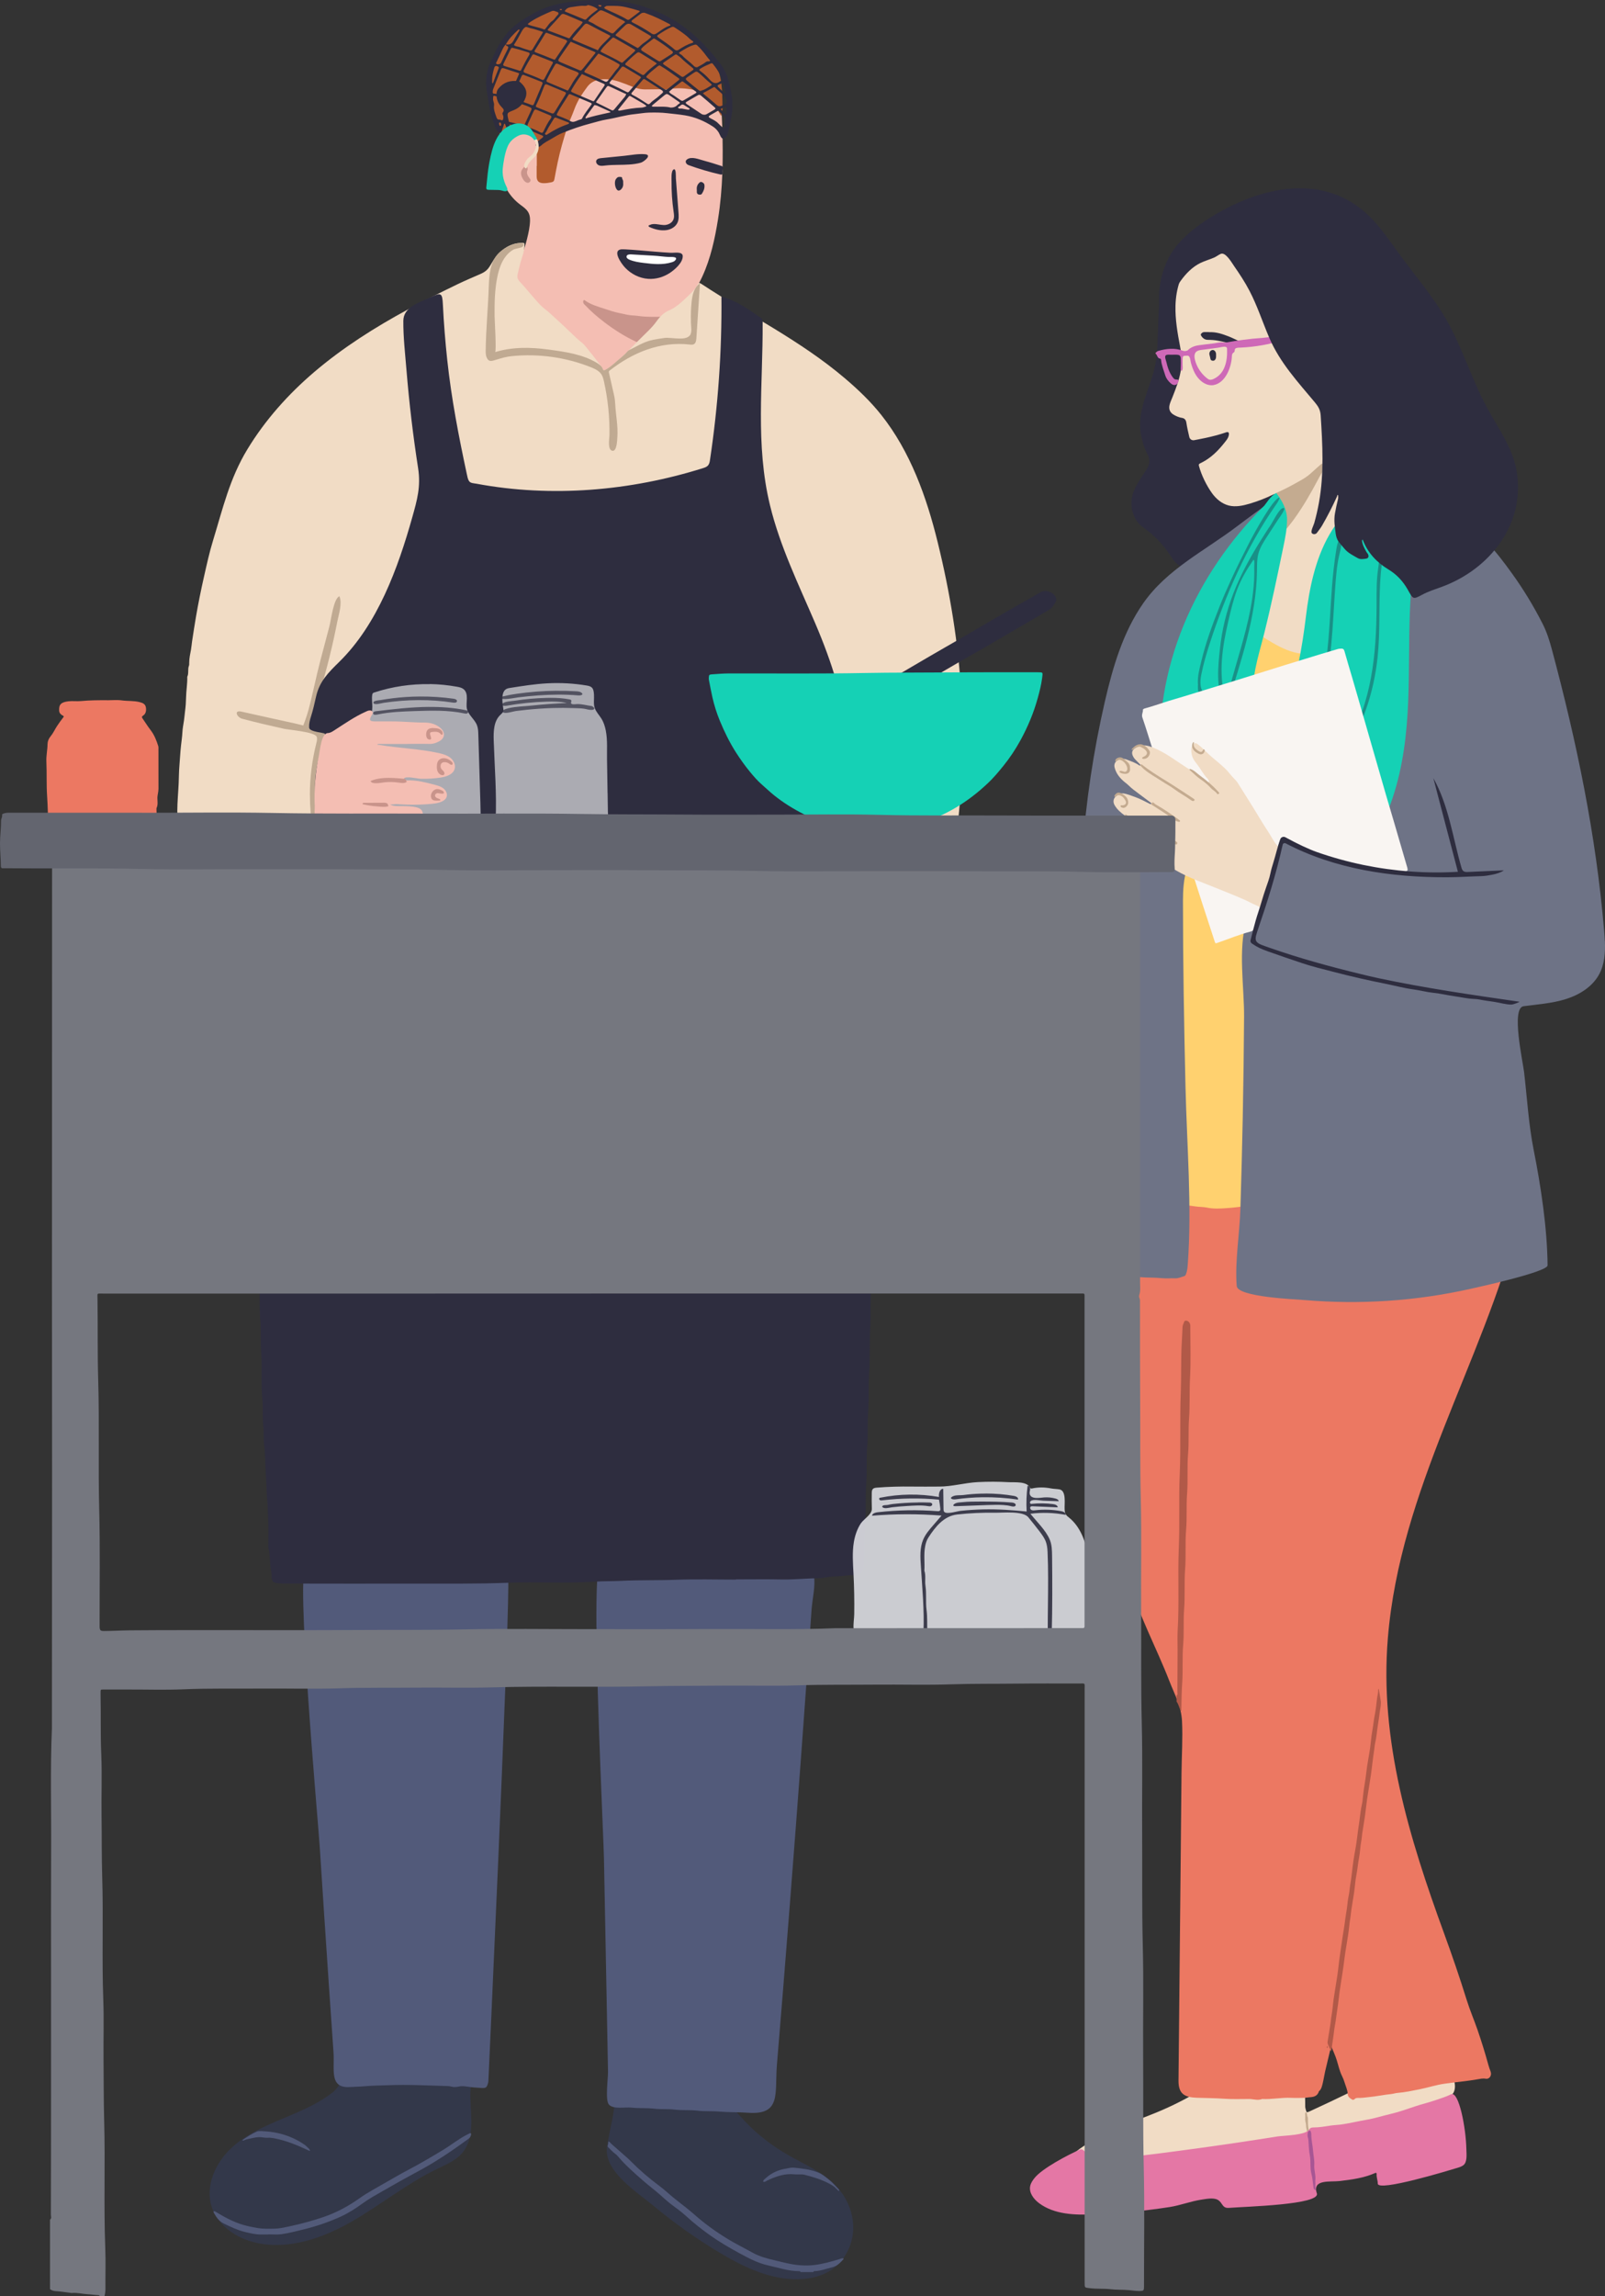 <?xml version="1.0" encoding="UTF-8"?><svg id="Layer_2" xmlns="http://www.w3.org/2000/svg" xmlns:xlink="http://www.w3.org/1999/xlink" viewBox="0 0 387.99 554.86"><rect x="0" y="0" width="387.99" height="554.86" fill="#333333" stroke="none"/><defs><style>.cls-1{fill:none;}.cls-2{clip-path:url(#clippath);}.cls-3{fill:#f4beb3;}.cls-4{fill:#f9f5f2;}.cls-5{fill:#ec7862;}.cls-6{fill:#f1dcc5;}.cls-7{fill:#fff;}.cls-8{fill:#ffd16f;}.cls-9{fill:#e477a5;}.cls-10{fill:#33384a;}.cls-11{fill:#ce69b7;}.cls-12{fill:#b25b2d;}.cls-13{fill:#a75694;}.cls-14{fill:#b15948;}.cls-15{fill:#c0aa92;}.cls-16{fill:#c4ab90;}.cls-17{fill:#dcdde2;}.cls-18{fill:#c9948b;}.cls-19{fill:#15d1b5;}.cls-20{fill:#199087;}.cls-21{fill:#6e7386;}.cls-22{fill:#63656f;}.cls-23{fill:#2e2d3f;}.cls-24{fill:#75777f;}.cls-25{fill:#525a79;}.cls-26{fill:#525a7a;}.cls-27{clip-path:url(#clippath-1);}.cls-28{clip-path:url(#clippath-3);}.cls-29{clip-path:url(#clippath-2);}.cls-30{opacity:.6;}.cls-31{opacity:.9;}.cls-32{opacity:.7;}</style><clipPath id="clippath"><rect class="cls-1" x="87.9" y="165.07" width="59.11" height="37.39"/></clipPath><clipPath id="clippath-1"><rect class="cls-1" x="90.2" y="166.93" width="53.45" height="5.8"/></clipPath><clipPath id="clippath-2"><rect class="cls-1" x="206.16" y="358.06" width="57.46" height="38.25"/></clipPath><clipPath id="clippath-3"><rect class="cls-1" x="210.79" y="359.02" width="46.83" height="36.47"/></clipPath></defs><g id="Layer_1-2"><g><path class="cls-23" d="M280.14,74.55c.13-1.64,.43-3.09,.87-4.75,.31-1.17,.52-2.39,1.11-3.47,.4-.73,.75-1.5,1.25-2.15,1.07-1.38,2.53-2.16,4.28-2.19,1.01-.02,1.89,.47,2.65,1.16,1.25,1.14,2.11,2.57,2.93,4.01,1,1.76,1.7,3.65,2.49,5.51,.9,2.11,1.9,4.17,2.89,6.24,1.21,2.54,2.37,5.1,3.7,7.58,1.33,2.48,2.64,4.96,4,7.43,1.01,1.84,1.97,3.71,2.76,5.66,.43,1.06,1.02,2.06,1.52,3.09,1.24,2.56,2.49,5.11,3.21,7.88,.33,1.25,.69,2.5,.71,3.81,0,.59,.29,1.14,.22,1.76-.2,1.76-.49,3.5-1.08,5.18-1.01,2.84-2.96,4.93-5.3,6.7-.34,.26-.74,.48-1.15,.61-.73,.23-1.4,.56-2.03,.95-1.55,.97-3.25,1.59-4.94,2.24-.15,.06-.3,.12-.43,.2-1.83,1.18-3.9,1.9-5.81,2.94-2.07,1.12-4.3,1.93-6.65,2.29-1.07,.16-2.01-.33-2.82-1-.43-.35-.78-.77-1.1-1.25-1.1-1.65-2.24-3.27-3.66-4.67-1.13-1.12-2.37-2.11-3.64-3.05-1.32-.98-2-2.29-2.39-3.83-.62-2.48,.1-4.67,1.37-6.76,.59-.98,1.21-1.95,1.85-2.9,.51-.75,.96-1.54,.86-2.54-.05-.49-.16-.95-.37-1.36-.9-1.73-1.46-3.59-1.72-5.49-.79-5.85,2.61-10.98,3.63-16.58,.35-1.94,.43-3.92,.5-5.89,.08-2.11,.16-4.22,.24-6.33,.01-.35,.03-.69,.06-1.03"/><path class="cls-3" d="M121.14,39.51c.29-2.43,1.43-5.8,3.9-6.74,.96-.36,1.94-.66,2.98-.68,.76,0,.78-.02,.99-.72,1.88-6.36,3.74-13.87,9.54-17.87,2.56-1.77,5.65-2.6,8.74-2.99,9.04-1.16,22.94,1.51,26.17,11.51,.89,2.74,1.04,5.67,1.13,8.55,.25,7.48,.17,15.02-1.02,22.42-.75,4.69-1.77,9.42-3.76,13.76-1.86,4.07-4.15,6.61-7.87,9.11-3.41,2.29-5.24,5.36-8.06,8.22-2.32,2.35-4.71,4.62-7.38,6.58-.13,.09-.28,.15-.41,.24-.31,.23-.48,.17-.6-.2-.1-.34-.28-.65-.39-.99-.54-1.56-1.68-2.7-2.77-3.84-1.95-2.05-3.97-4.05-6.02-6.02-1.06-1.02-2.2-1.96-3.36-2.86-.64-.49-1.21-1.04-1.77-1.6-1.76-1.74-3.5-3.5-5.25-5.26-.14-.14-.28-.29-.42-.43-1.26-1.32-.96-2.87-.45-4.48,.8-2.5,1.71-4.96,2.35-7.51,.36-1.45,.69-2.95,.72-4.44,.03-1.93-.75-2.63-2.27-3.74-3.07-2.24-5.12-6.03-4.73-9.81,0-.07,.01-.14,.02-.21"/><path class="cls-6" d="M340.91,135.17c.02,3.01-.56,5.58-1.8,8.05-1.8,3.57-4.14,6.68-7.08,9.37-1.7,1.56-3.64,2.8-5.59,4.04-2.56,1.63-5.37,2.5-8.3,2.98-1.46,.24-3,.23-4.51-.11-1.23-.28-2.48-.39-3.7-.75-1.22-.35-2.21-1-3.13-1.87-1.68-1.6-2.82-3.5-3.57-5.68-1.95-5.63-3.82-12.25-3.39-18.27,.2-2.71,1.13-5.46,3.1-7.33,1.13-1.08,2.53-1.79,3.94-2.43,.51-.23,2.47-1.29,2.51-1.93,.05-.78-.53-2.27-1.52-1.78-1.87,.92-3.81,1.67-5.8,2.26-1.63,.48-3.37,.85-5.02,.44-1.68-.42-3.08-1.61-4.08-3.01-1.31-1.83-2.55-4.35-3.13-6.53-.1-.36-.04-.48,.24-.63,.42-.21,.85-.43,1.26-.68,2.05-1.23,3.62-2.97,5.06-4.84,.33-.43,.63-.92,.68-1.5,.04-.45-.19-.67-.64-.51-3.37,1.18-7.41,1.82-7.67,1.89-.56,.16-1.15-.19-1.27-.75-.26-1.15-.54-2.29-.71-3.46-.11-.7-.46-1.08-1.1-1.17-.65-.09-1.21-.35-1.77-.64-1.11-.57-1.5-1.47-1.14-2.68,.17-.57,.42-1.11,.64-1.66,1.74-4.36,2.78-7.43,1.87-12.15-.63-3.3-1.22-6.63-1.13-9.98,.11-4.06,1.3-8.05,4.12-11.05,2.06-2.19,4.46-3.95,6.92-5.64,.74-.51,1.55-.94,2.54-.88,.54,.03,1.07-.22,1.64-.21,1.33,.03,2.57,.34,3.78,.88,2.01,.91,3.76,2.19,5.47,3.56,1.12,.9,2.15,1.9,3.2,2.86,1.37,1.26,2.59,2.7,3.8,4.12,1.31,1.54,2.58,3.12,3.76,4.77,1.42,1.97,2.71,4.01,3.9,6.12,1.11,1.97,2.19,3.96,3.22,5.98,1.15,2.26,1.99,4.65,2.64,7.09,.32,1.18,.73,2.33,1.19,3.47,.84,2.04,1.29,4.21,1.93,6.32,.49,1.62,.9,3.26,1.3,4.9,.26,1.07,.42,2.16,.65,3.23,.66,3.19,1.05,6.44,2.14,9.54,.38,1.09,.83,2.14,1.35,3.17,.96,1.87,1.79,3.8,2.32,5.84,.34,1.29,.63,2.61,.66,3.95,.02,1.19,.44,2.36,.24,3.29"/><path class="cls-6" d="M278.95,524.24c-3.67,.1-7.35,.1-11.02-.03-2.68-.09-5.38-.24-7.99-.88-5.37-1.3,5.82-6.99,7.06-7.59,3.66-1.75,7.43-3.25,11.21-4.72,3.53-1.37,6.95-3.01,10.24-4.88,2.7-1.55,5.84-4.83,8.83-5.46,.32-.07,.63-.09,.94-.09,1.12,0,2.25-.11,3.35,.02,1.91,.23,3.82,.13,5.72,.24,1.13,.07,2.26,.33,3.38,.53,1.01,.18,2,.42,3.04,.41,1.2-.01,1.43,.3,1.55,1.44,.21,1.94,.26,3.89,.26,5.84,0,.19,.05,.39,.1,.58,.22,.9,.22,.9,1.08,.51,6.41-2.93,12.72-6.07,19.05-9.15,2.17-1.05,4.37-2.12,6.74-2.55,2.37-.43,4.97-.14,6.9,1.3,1.49,1.12,2.62,3.23,2.26,5.13-.33,1.78-2.04,2.13-3.51,2.58-1.99,.61-3.81,1.42-5.72,2.31-.31,.15-.63,.29-.97,.32-.29,.03-.58-.03-.88-.03-.45,0-.88,.14-1.3,.28-7.23,2.35-14.57,4.32-22.01,5.89-.45,.1-.95,.22-1.21,.61-.15,.22-.19,.49-.26,.75-.79,2.92-6.27,3.11-8.61,3.55-4.31,.82-8.65,1.48-13,1.98-5.06,.58-10.15,.94-15.25,1.09"/><path class="cls-18" d="M160.28,76.73c-.08,.1-.15,.2-.23,.28-1.52,1.53-2.69,3.34-4.08,4.97-.05,.06-.1,.13-.15,.18-1.09,1.16-.83,.98-2.07,.41-2.76-1.27-5.29-2.9-7.69-4.73-1.64-1.25-3.22-2.61-4.64-4.12-.16-.17-.37-.31-.41-.57-.03-.19-.09-.42,.07-.57,.2-.19,.34,.03,.5,.14,1.37,.92,2.94,1.37,4.48,1.87,.63,.2,1.28,.42,1.91,.62,1.17,.37,2.38,.54,3.57,.83,.88,.21,1.81,.17,2.71,.3,1.94,.29,3.89,.22,5.83,.21,.12,0,.23,.02,.2,.18"/><path class="cls-16" d="M319.97,112.21c-.48,.69-.08,1.46-.46,2.08-.37,.61-.71,1.24-1.04,1.87-1.68,3.19-3.5,6.31-5.61,9.24-.44,.61-.9,1.21-1.38,1.79-.28,.34-.45,.8-1.1,.74-.31-.03-.65,.4-.99,.6-.16,.09-.3,.03-.35-.18-.06-.28,.11-.65-.36-.78-.19-.05-.1-.27-.03-.41,.3-.66,.69-1.25,1.13-1.81,.32-.41,.4-.79,.19-1.28-.28-.65-.49-1.33-.72-2-.05-.14-.24-.27-.08-.42,.42-.41,.1-.79-.03-1.17-.11-.3-.53-.73-.7-.99-.17-.25-.06-.3,.15-.4,2.08-.9,4.22-2.08,6.18-3.2,.93-.53,1.78-1.19,2.57-1.93,.61-.57,1.24-1.11,1.87-1.67,.12-.11,.24-.21,.41-.21,.15,0,.28,.01,.35,.13"/><path class="cls-18" d="M127.54,41.04c-.38,.78,.02,1.48,.56,2.14,.2,.25,.22,.5,0,.75-.24,.29-.59,.3-.86,.16-.27-.13-.53-.37-.7-.62-.75-1.15-.87-2.12,.12-3.05,.16-.15,.31-.4,.6-.22,.23,.14,.28,.36,.28,.61,0,.04,0,.08,0,.22"/><path class="cls-16" d="M315.51,511.76c0-.15,0-.18,0-.22,.06-.38-.16-.8,.16-1.15,.45,.28,.2,.82,.45,1.18,.04,.06,.04,.15,.05,.23,.05,.98-.06,1.96,.24,2.93,.1,.32,.01,.71,0,1.06,0,.1-.04,.26-.21,.19-.07-.03-.17-.1-.17-.14,.06-.72-.29-1.37-.3-2.09,0-.69-.32-1.37-.21-1.99"/><path class="cls-7" d="M157.07,66.33c-2.53-.01-5.04-1.22-6.61-3.21-.31-.39-.6-.86-.55-1.35,.16-1.68,12.33,.29,13.22-.14,2.17-1.03-.1,2.3-.79,2.84-1.36,1.08-3.05,1.75-4.79,1.84-.16,0-.32,.01-.48,.01"/><path class="cls-23" d="M151.06,60.25c2.39,.13,4.77,.36,7.16,.56,1.31,.11,2.62,.21,3.94,.28,.83,.04,2.83-.38,2.88,.77,.07,1.59-1.93,3.31-3.11,4.09-1.54,1.01-3.39,1.56-5.24,1.43-2.12-.14-4.13-1.17-5.58-2.7-1.02-1.08-3.46-4.6-.42-4.44,.12,0,.25,.01,.37,.02m7.97,3.56c1.16,.01,2.31-.11,3.42-.46,.27-.09,.54-.19,.73-.4,1-1.06-1.1-.84-1.55-.86-1.18-.06-2.35-.24-3.53-.31-1.85-.11-3.7-.21-5.56-.32-.43-.02-1,.05-1.08,.48-.06,.36,.31,.64,.65,.78,1.11,.49,2.33,.66,3.53,.81,1.12,.14,2.25,.27,3.38,.28"/><path class="cls-23" d="M149.35,39.84c-1.02,.02-2.04,.04-3.04,.16-.51,.06-1.05,.15-1.54-.05-.48-.19-.84-.79-.58-1.24,.21-.37,.7-.45,1.13-.5,1.84-.18,3.68-.37,5.52-.55,1.66-.17,3.42-.54,5.09-.39,1.83,.16-.3,1.85-1.04,2.05-1.79,.49-3.66,.49-5.53,.52"/><path class="cls-23" d="M158.62,54.16c.78,.08,1.6,.29,2.28,.2,.77-.11,1.54-.53,1.86-1.24,.28-.62,.17-1.34,.07-2.01-.35-2.39-.52-4.87-.49-7.29,0-.59-.15-2.47,.48-2.86,.67-.42,.54,1.74,.57,2.15,.11,1.45,.22,2.89,.33,4.34,.1,1.27,.2,2.55,.29,3.82,.07,.84,.12,1.71-.21,2.48-.45,1.05-1.56,1.7-2.69,1.86-1.38,.2-2.83-.17-4.09-.74-.1-.05-.23-.15-.24-.24-.03-.21,.2-.19,.31-.26,.44-.24,.96-.26,1.51-.21"/><path class="cls-23" d="M174.67,41.16c-.02,.12-.04,.23-.04,.34,0,.2,.09,.44-.04,.59-.11,.13-.31,.11-.47,.07-2.6-.59-5.16-1.35-7.67-2.26-.6-.22-1.03-.96-.31-1.42,1.11-.71,2.73,0,3.88,.3,1.43,.38,2.85,.83,4.27,1.29,.14,.04,.28,.09,.38,.21,.19,.23,.07,.55,0,.88"/><path class="cls-23" d="M292.24,80.27c1.76-.09,3.28,.45,4.79,1.03,.81,.31,1.58,.73,2.37,1.07,.27,.11,.49,.27,.67,.47,.21,.23,.21,.52,.1,.78-.12,.26-.4,.19-.63,.2-.58,.01-1.04-.37-1.54-.57-1.15-.44-2.33-.68-3.53-.91-.83-.16-1.65-.21-2.48-.22-.75,0-1.25-.39-1.63-1.01-.17-.28-.05-.42,.14-.6,.18-.18,.39-.26,.64-.26,.4,0,.8,0,1.1,0"/><path class="cls-23" d="M150.65,44.29c.05,.66-.15,1.19-.65,1.59-.29,.24-.61,.23-.84-.02-.5-.55-.68-1.87-.32-2.51,.09-.17,.24-.31,.39-.44,.27-.24,.6-.15,.9-.14,.35,.02,.21,.36,.33,.53,.23,.32,.19,.67,.18,.99"/><path class="cls-23" d="M168.44,45.87c-.06-.6,.07-1.12,.46-1.55,.19-.21,.39-.43,.71-.33,.35,.11,.64,.35,.68,.73,.09,.78-.21,1.46-.61,2.09-.17,.27-.48,.25-.75,.2-.31-.06-.46-.28-.48-.58-.01-.2,0-.39,0-.56"/><path class="cls-23" d="M293.98,85.92c-.03,.24,.03,.55-.14,.85-.15,.28-.33,.41-.64,.4-.32-.01-.56-.17-.59-.46-.05-.35-.17-.68-.24-1.01-.12-.57,.26-1.09,.75-1.12,.43-.03,.8,.37,.85,.93,.01,.12,0,.24,0,.42"/><path class="cls-6" d="M232.7,176.78c.07,7.5-.33,15.01-1.19,22.47-.58,5.05-7.52,3.47-11.13,3.54-5.72,.1-11.44,.14-17.17,.15-11.45,0-22.89-.15-34.34-.38-22.89-.45-45.78-1.15-68.68-1.28-13.5-.08-27.01,.05-40.5,.54-5.22,.19-16.88,1.65-16.83-5.84,.01-2.23,.23-4.44,.33-6.67,.06-1.42,.06-2.86,.18-4.28,.14-1.65,.21-3.31,.4-4.96,.11-1.02,.27-2.04,.32-3.07,.04-.98,.25-1.95,.39-2.92,.11-.78,.17-1.57,.27-2.35,.14-1.05,.21-2.14,.23-3.19,.03-1.67,.34-3.32,.29-4.99,.42-.85,.06-1.82,.41-2.68,.08-.21,.06-.47,.06-.71,0-1.07,.23-2.11,.43-3.16,.12-.66,.16-1.33,.26-1.99,.3-2.02,.62-4.04,.96-6.05,.55-3.21,1.2-6.4,1.92-9.58,.67-2.95,1.31-5.91,2.2-8.8,2.36-7.72,4.02-14.98,8.29-22,4.3-7.09,9.91-13.36,16.22-18.73,6.91-5.88,14.62-10.75,22.59-15.07,4-2.17,8.07-4.2,12.17-6.18,1.79-.86,3.64-1.63,5.43-2.42,1.77-.78,2-1.58,3-3.18,1.53-2.44,3.98-4.32,6.97-4.31,.65,0,.61,.04,.6,.76-.02,1.33-.54,2.55-.9,3.79-.3,1.02-.53,2.06-.76,3.09-.14,.63,0,1.17,.52,1.72,1.41,1.51,2.7,3.13,4.07,4.67,.66,.74,1.34,1.47,2.15,2.07,.83,.62,1.56,1.36,2.33,2.05,1.79,1.59,3.49,3.27,5.23,4.91,.41,.38,.84,.73,1.27,1.08,.75,.61,1.27,1.43,1.88,2.15,.85,1,1.61,2.07,2.43,3.08,.31,.38,.53,.78,.75,1.21,.13,.25,.29,.28,.57,.14,.75-.39,1.43-.9,2.03-1.44,1-.91,2.09-1.72,3.04-2.7,1.77-1.83,3.58-3.62,5.4-5.4,.74-.73,1.42-1.51,2.02-2.35,.78-1.09,1.69-1.98,2.94-2.52,1.36-.59,2.51-1.53,3.58-2.53,1.19-1.11,2.44-2.17,3.26-3.63,.32-.58,.46-.57,1.02-.2,11.58,7.63,23.86,13.65,34.53,22.69,3.21,2.72,6.28,5.64,8.9,8.94,7.03,8.85,10.96,19.87,13.63,30.74,2.98,12.1,5.02,24.51,5.73,36.96,.17,2.94,.27,5.89,.29,8.84"/><path class="cls-15" d="M167.03,77.66c-.06-1.59,0-3.19,.17-4.78,.18-1.66,.61-3.49,2.01-4.41-.29,4.42-.58,8.84-.87,13.26-.04,.55-.13,1.21-.63,1.46-.29,.15-.63,.11-.96,.07-7.23-.81-13.78,1.92-19.39,6.29-.19,.15-.21,.25-.16,.48,.44,1.88,.86,3.76,1.28,5.64,.14,.65,.21,1.35,.24,1.99,.14,2.65,.71,5.28,.52,7.95-.05,.68-.1,3.53-1.21,3.32-1.22-.23-.72-2.93-.7-3.74,.07-4.38-.38-8.77-1.34-13.05-.13-.57-.27-1.15-.59-1.65-.56-.88-1.57-1.35-2.54-1.74-6.01-2.41-12.61-3.33-19.06-2.7-1.43,.14-2.6,.49-3.9,.89-1,.3-1.79,.65-2.29-.64-.2-.51-.2-1.06-.2-1.6,.06-5.11,.57-10.24,.74-15.36,.1-2.83,.3-5.93,2.23-8.01,.97-1.05,2.29-1.71,3.61-2.27,.77-.33,3.43-.7,2.33,.56-.23,.27-1.78,.45-2.22,.7-.69,.39-1.3,.94-1.79,1.56-1.12,1.4-1.69,3.16-2.06,4.92-.66,3.14-.72,6.36-.69,9.56,0,.8,.49,8.62,.12,8.73,4.16-1.28,8.56-1.21,12.83-.63,3.99,.54,8.33,1.12,11.82,3.26,.6,.37,1.18,.79,1.42,1.53,.08,.26,.28,.29,.56,.14,.8-.45,1.54-.99,2.21-1.6,1.03-.94,2.18-1.74,3.1-2.8,.13-.15,.28-.3,.45-.38,1.68-.8,3.25-1.82,5.06-2.31,1.14-.31,2.32-.44,3.49-.63,1.64-.26,5.75,1.01,6.39-1.1,.17-.54,.11-1.12,.07-1.69-.03-.4-.05-.8-.07-1.21"/><path class="cls-15" d="M74.91,192.07c0-4.23,.54-8.45,1.58-12.55,.12-.49,.25-1.03,.06-1.5-.5-1.17-6.67-1.64-7.9-1.91-3.38-.76-6.76-1.53-10.11-2.43-1.29-.35-2.08-2.14-.19-1.72,4.28,.95,8.56,1.91,12.85,2.84,.99,.21,2.11,.52,2.11,.52,0,0,.83-2.12,1.28-3.83,1.05-3.93,1.81-7.92,2.85-11.85,.73-2.77,1.46-5.53,2.19-8.3,.43-1.64,.99-6.67,2.42-7.26,.73,1.79-.15,4.3-.51,6.13-.55,2.82-1.17,5.64-1.86,8.43-1.41,5.75-3.16,11.38-5,16.99,1.04,.24,2.08,.48,3.12,.72,.24,.06,.5,.12,.68,.29,.38,.36,.26,.98,.11,1.48-1.26,4.41-1.93,9-1.97,13.59-.01,1.07,.88,5.09,.27,5.88-.72,.92-1.7-.14-1.79-1.17-.12-1.45-.18-2.91-.18-4.36"/><path class="cls-10" d="M113.8,509.15c.06,1.02,.12,2.04,.14,3.06,.06,2.76-.32,5.7-2.04,7.86-1.59,1.98-4.06,2.99-6.34,4.1-7.23,3.5-13.53,8.64-20.49,12.64-6.96,4-15.11,6.88-22.96,5.2-4.79-1.02-9.45-4.09-10.94-8.75-1.63-5.12,.99-10.81,4.98-14.41,3.99-3.6,9.13-5.59,14.08-7.69,3.56-1.51,7.16-3.15,10.22-5.56,1.41-1.11,2.02-2.87,3.12-3.86,1.01-.92,3.64-1.38,5.01-1.54,1.49-.17,2.98-.54,4.48-.4,1.91,.18,3.82,.1,5.72,.25,.95,.08,1.93,.02,2.84,.23,1.29,.29,2.63,0,3.89,.4,.11,.03,.24,.02,.36,.02,1.88-.03,3.68,.43,5.48,.88,.5,.12,1,.49,1.6,.21,.23-.11,.5,.11,.67,.37,.57,.88,.11,2.49,.09,3.44-.02,1.19,.03,2.38,.1,3.56"/><path class="cls-10" d="M158.32,503.75c2.97,.13,5.87,.59,7.4,.76,2.89,.32,5.84,.86,8.32,2.38,2.43,1.49,4.21,3.79,6.17,5.86,3.06,3.22,6.65,5.93,10.51,8.13,3.91,2.23,8.2,4.02,11.32,7.27,2.7,2.82,4.35,6.7,4.21,10.6-.14,3.9-2.15,7.75-5.43,9.87-2.16,1.4-4.75,2.02-7.32,2.14-6.94,.32-13.55-2.83-19.52-6.39-5.6-3.34-10.93-7.13-15.94-11.29-4.1-3.42-12.28-8.46-11.28-14.5,.21-1.24,.45-2.47,.69-3.7,.29-1.5,.67-2.99,.86-4.5,.15-1.13,.3-2.25,.57-3.36,.73-2.97,5.17-3.44,9.45-3.25"/><path class="cls-9" d="M354.48,519.41c.02,1.08,.26,3.02-.7,3.79-.41,.33-.93,.49-1.44,.65-1.98,.6-19.29,5.88-19.28,3.81,0-.79-.35-1.54-.27-2.34,.02-.21-.17-.3-.32-.23-2.74,1.22-5.73,1.62-8.68,1.96-2.26,.26-6.62-.49-5.46,2.97,.93,2.76-17.11,3.18-21.23,3.51-1.75,.14-1.49-1.3-2.77-1.97-1.05-.54-2.74-.19-3.83-.03-2.63,.39-5.14,1.39-7.76,1.8-6.02,.93-12.1,1.52-18.19,1.77-4.63,.19-9.64,.07-13.36-2.7-1.31-.98-2.47-2.51-2.16-4.11,.15-.76,.61-1.43,1.1-2.03,1.83-2.25,7.88-5.49,11-6.84,.59-.26,1.13,.61,1.68,.94,2.24,1.34,5.02,1.28,7.61,1.08,3.18-.24,6.34-.63,9.5-1.03,6.49-.83,12.96-1.72,19.43-2.68,3.16-.47,6.33-.96,9.49-1.46,1.46-.23,6.92-.27,7.68-1.72,.17-.32,.53-.45,.91-.45,1.43,.01,2.83-.24,4.24-.46,.74-.11,1.49-.13,2.24-.22,2.15-.27,4.25-.81,6.38-1.17,1.95-.32,3.82-.94,5.73-1.38,2.03-.47,4-1.17,5.98-1.84,1.71-.58,3.48-.98,5.19-1.58,1.08-.38,2.17-.71,3.21-1.19,.14-.07,.28-.15,.43-.2,1.83-.69,3.55,8.04,3.65,13.36"/><path class="cls-25" d="M193.53,549.05c-.04-.2-.2-.23-.36-.23-2.56,0-4.96-.83-7.42-1.37-2.55-.56-4.8-1.77-7.07-3-2.37-1.29-4.69-2.64-6.9-4.2-2.04-1.44-4-2.98-5.85-4.67-.85-.77-1.75-1.5-2.68-2.16-1.27-.9-2.43-1.92-3.57-2.95-1.3-1.17-2.71-2.2-4.03-3.35-2.21-1.94-4.44-3.85-6.33-6.11-.18-.21-.39-.4-.61-.56-.63-.44-1.11-1.02-1.66-1.54-.15-.14-.21-.27-.12-.5,.11-.28,.1-.61,.14-.93,.36,.08,.52,.42,.78,.64,1.31,1.15,2.62,2.3,3.93,3.45,.27,.24,.52,.49,.77,.75,2.12,2.14,4.41,4.1,6.84,5.9,1.18,.87,2.24,1.89,3.38,2.82,.95,.78,1.93,1.52,2.89,2.28,.71,.57,1.42,1.14,2.1,1.74,2.52,2.24,5.24,4.21,8.13,5.97,1.93,1.18,3.96,2.16,5.93,3.27,1.7,.96,3.56,1.47,5.45,1.9,1.23,.28,2.44,.61,3.67,.85,1.92,.38,3.88,.52,5.81,.3,2.11-.24,4.16-.82,6.19-1.44,.26-.08,.51-.21,.8-.19,.07,0,.14,.04,.21,.07-.03,.07-.04,.15-.08,.19-.76,.8-1.46,1.6-2.65,1.89-1.45,.35-2.85,.92-4.37,.95-.12,0-.22,.08-.23,.22h-3.12Z"/><path class="cls-25" d="M64.87,539.97c-.56,0-1.12,0-1.68,0-1.39,.02-2.73-.31-4.07-.64-1.74-.43-3.33-1.21-4.94-1.97-1.24-.58-1.91-1.6-2.53-2.71-.05-.1-.1-.25,.05-.3,.09-.03,.23,0,.32,.06,2.17,1.31,4.37,2.55,6.84,3.25,1.1,.31,2.2,.54,3.33,.73,1.44,.25,2.86,.19,4.28,.16,1.37-.03,2.72-.39,4.07-.68,2.58-.57,5.11-1.26,7.61-2.11,3.18-1.08,6.09-2.65,8.81-4.59,.97-.69,1.98-1.31,3.01-1.9,1.99-1.14,3.99-2.29,5.98-3.42,.89-.51,1.79-1.01,2.71-1.49,2.92-1.52,5.74-3.2,8.55-4.9,1.96-1.19,3.74-2.66,5.81-3.68,.18-.09,.35-.19,.53-.27,.1-.04,.23-.1,.3,.05,.03,.07,.06,.15,.04,.23-.08,.4-.22,.75-.57,1-3.9,2.85-7.88,5.57-12.15,7.85-2.9,1.55-5.77,3.15-8.61,4.8-1.68,.97-3.39,1.9-4.95,3.04-1.67,1.22-3.4,2.32-5.28,3.18-2.95,1.34-6,2.37-9.15,3.13-1.72,.42-3.44,.86-5.18,1.11-1.02,.14-2.07,.03-3.11,.03v.04"/><path class="cls-25" d="M202.87,529.3c-.03,.13-.09,.17-.16,.11-.18-.16-.36-.31-.52-.49-.48-.54-1.09-.9-1.72-1.24-1.93-1.03-4-1.65-6.1-2.18-.23-.06-.47-.05-.71-.06-.6-.01-1.2,.03-1.79-.03-2.08-.2-3.98,.44-5.84,1.24-.11,.05-.2,.15-.31,.17-.43,.08-.73,.6-1.25,.38,.07-.49,.49-.71,.8-.99,1.36-1.2,2.98-1.89,4.77-2.17,.62-.1,1.22-.3,1.87-.23,2.04,.21,4.07,.42,5.98,1.22,.92,.38,1.68,1.05,2.45,1.65,.87,.68,1.6,1.54,2.38,2.34,.08,.08,.11,.2,.16,.28"/><path class="cls-25" d="M63.36,514.99c3.81,.14,7.27,1.18,10.36,3.36,.13,.09,.26,.19,.36,.31,.29,.34,.76,.55,.85,1.04,.03,.15,0,.12-1.16-.42-2.11-.98-4.28-1.83-6.55-2.36-.83-.19-1.69-.4-2.58-.33-.51,.04-1.02-.1-1.53-.14-.77-.06-1.57,.09-2.34,.27-.65,.15-1.32,.24-1.93,.55-.05,.03-.15-.02-.22-.03,.03-.06,.05-.14,.1-.18,1.08-.74,2.18-1.44,3.38-1.97,.43-.19,.87-.06,1.25-.12"/><path class="cls-13" d="M317.95,526.99c.09,.74-.11,1.43,.15,2.08,.04,.09,.01,.15-.09,.15-.07,0-.17-.02-.21-.07-.1-.12-.23-.25-.25-.39-.18-1.16-.23-2.34-.53-3.47-.39-1.47-.1-2.97-.39-4.45-.19-.98-.24-2.02-.3-3.04-.03-.43-.01-.85-.17-1.28-.12-.31-.07-.7-.05-1.06,.01-.31,.26-.59,.48-.61,.29-.02,.3,.38,.38,.61,.04,.11,.02,.24,.02,.35,0,1.34,.33,2.64,.43,3.96,.09,1.13,.37,2.26,.29,3.4-.09,1.31,.44,2.57,.24,3.8"/><path class="cls-5" d="M347.58,288.07c4.32,0,7.95,.03,11.59-.02,1.23-.02,2.45-.22,3.68-.2,.84,.02,1.64,.25,2.48,.29,.6,.04,1.13,.46,1.3,1.09,.36,1.36,1.04,2.64,.88,4.13-.09,.79-.26,1.55-.46,2.31-8.96,34.11-28.58,64.25-31.55,100.15-2.06,24.87,5.19,48.36,13.58,71.35,1.95,5.34,3.79,10.71,5.48,16.13,.76,2.45,1.78,4.81,2.62,7.23,.96,2.79,1.84,5.62,2.62,8.47,.15,.53,.33,1.05,.53,1.57,.36,.92-.25,1.92-1.19,1.75-.74-.13-1.4,.05-2.08,.16-.97,.15-1.94,.32-2.92,.43-1.6,.18-3.21,.38-4.81,.6-2.13,.28-4.14,.97-6.23,1.38-1.74,.34-3.47,.72-5.25,.86-.52,.04-1,.21-1.52,.27-1.8,.18-3.58,.57-5.39,.74-.7,.07-1.41,.18-2.12,.2-.51,.02-1.04-.11-1.45,.36-.08,.09-.34,.12-.45,.06-.53-.29-1.1-.68-1.12-1.3-.03-1.03-.48-1.91-.76-2.85-.16-.53-.37-1.05-.61-1.54-.63-1.25-.89-2.61-1.31-3.92-.32-1.01-.77-1.99-1.17-2.97-.03-.07-.08-.2-.11-.19-.14,0-.12,.14-.15,.24-.45,1.91-.92,3.81-1.36,5.72-.22,.96-.35,1.94-.59,2.89-.17,.68-.31,1.41-.9,1.9-.35,1.14-1.2,1.39-2.28,1.44-.41,.02-.86,.13-1.29,.14-1.04,.02-2.08,.05-3.12,0-2.36-.12-4.68,.41-7.04,.28-1.06,.43-2.11,0-3.17,0-2,0-4,.08-5.99-.06-2.23-.16-4.45-.16-6.68-.24-2.91-.11-4.41-.93-4.38-4.15,.16-16.53,.33-33.07,.49-49.6,.08-8.27,.16-16.53,.24-24.8,.04-4.11,.32-8.3,.12-12.41-.18-3.68-1.73-6.32-3.07-9.77-3.12-8.03-7.36-15.81-9.72-24.09-2.68-9.38-2.98-19.26-3.38-28.94-.49-11.81-1.18-23.62-2.08-35.41-.39-5.08-5.41-24.6,2.03-25.57,.16-.02,.32-.01,.48,0,2.23,.13,4.45-.28,6.68-.25,1.18-.44,2.43-.23,3.65-.39,1.2-.17,2.45-.23,3.66-.36,1.45-.16,2.93-.04,4.37-.39,.34-.08,.72-.05,1.07-.03,2.43,.11,4.85-.18,7.27-.31,2.29-.12,4.58-.33,6.88-.47,1.59-.1,3.19-.04,4.76-.24,1.47-.18,2.95-.04,4.4-.23,2.47-.32,4.94-.04,7.4-.25,1.51-.12,3.02-.09,4.52-.22,2.01-.18,4.03-.29,6.03-.51,1.55-.16,3.1-.06,4.64-.21,4.3-.43,8.61-.09,12.23-.23"/><path class="cls-26" d="M144.18,393.17c-.06-8.89,.17-15.27,.98-15.41,.82-.15,1.64-.3,2.48-.26,.31,.02,.63,.03,.94-.11,.41-.18,.9-.16,1.3-.06,.99,.26,1.98,.21,2.97,.17,1.24-.05,2.45,.33,3.68,.24,2.11-.16,4.22-.14,6.32-.28,1.19-.08,2.38-.09,3.56-.21,2.25-.23,4.51-.29,6.76-.51,1.67-.17,3.34-.11,5-.2,.39-.02,.78-.02,1.18-.12,.45-.11,.98-.15,1.42-.02,.56,.17,1.11,.15,1.66,.14,1.63-.01,3.23,.25,4.84,.44,1.77,.2,3.48,.69,5.26,.82,.85,.06,1.72,.33,2.41,.92,.3,.26,.38,.11,.46-.17,.85-2.69,1.36,2.2,1.35,2.12,.45,2.43-.39,5.78-.56,8.26-.4,5.79-.81,11.59-1.22,17.38-.83,11.58-1.68,23.17-2.56,34.75-.98,12.87-1.98,25.74-3.02,38.6-.52,6.43-1.05,12.87-1.58,19.3-.57,6.84,1.17,12.19-7.01,11.58-2.31-.17-4.62-.08-6.92-.28-1.75-.16-3.51,0-5.24-.22-1.87-.23-3.75-.03-5.6-.26-1.63-.2-3.27-.02-4.88-.22-1.83-.22-3.67-.05-5.48-.26,0,0-.02,0-.03,0-1.52-.17-4.39,.47-5.46-.74-.94-1.07-.18-6.4-.21-7.88-.11-5.83-.22-11.66-.33-17.49-.22-11.35-.43-22.71-.65-34.06-.09-4.71-1.66-36.42-1.8-55.96"/><path class="cls-26" d="M122.88,383.19c-.14,18.95-4.74,117.69-4.81,119.52,0,.24-.03,.47-.1,.7-.3,1.02-.47,1.2-1.49,1.15-1.19-.06-2.38-.15-3.55-.33-.72-.11-1.4-.17-2.11,0-.58,.13-1.2,.15-1.77-.02-.32-.09-.62-.11-.94-.12-4.74-.13-9.49-.39-14.23-.2-1.91,.08-3.82,.07-5.72,.25-1.19,.11-2.38,.11-3.57,.19-5.06,.31-3.67-4.14-3.97-8.41-.38-5.52-.76-11.04-1.14-16.56-.75-11.04-1.48-22.09-2.19-33.13-.41-6.4-6-67.58-3.26-68.03,.23-.04,.32-.33,.46-.52,.66-.87,1.47-1.51,2.5-1.95,2.3-.98,4.71-1.54,7.14-2.07,3.09-.68,6.22-.83,9.35-.65,1.55,.09,3.1,.06,4.64,.24,1.11,.13,2.23,.06,3.32,.23,1.92,.29,3.85,.39,5.77,.63,1.6,.2,3.21,.43,4.83,.57,1.49,.12,2.96,.49,4.44,.64,.79,.08,1.57,.23,2.36,.28,.79,.05,1.46,.31,1.99,.92,.37,.42,.78,.81,1.18,1.19,.62,.58,.88,1.3,.88,2.13,0,1.12,0,2.24-.02,3.36"/><path class="cls-14" d="M284.4,409.7c.39-.19,.21-.56,.22-.84,.03-3.35,.04-6.71,.05-10.06,0-1.64-.07-3.28,.02-4.91,.39-6.61,0-13.24,.27-19.85,.25-5.86-.03-11.72,.22-17.57,.29-6.66,0-13.32,.26-19.97,.15-3.91,.02-7.81,.22-11.7,.07-1.35,.15-2.69,.2-4.04,.01-.35,.13-.71,.28-1.02,.1-.23,.12-.59,.48-.61,.38-.02,.68,.16,.89,.48,.16,.24,.24,.49,.24,.79-.01,.4,0,.8,0,1.2,0,3.75,.13,7.51-.07,11.26-.18,3.35,0,6.7-.25,10.02-.21,2.79,.01,5.58-.22,8.35-.28,3.26,0,6.54-.25,9.79-.22,2.87,.01,5.74-.23,8.59-.27,3.19,0,6.38-.24,9.55-.25,3.23,.01,6.46-.24,9.67-.23,2.87,.01,5.74-.23,8.59-.26,3.11-.02,6.21-.24,9.31-.15,2.11-.15,4.21-.2,6.32,0,.15,.02,.31-.1,.43-.07-.14-.15-.28-.21-.42-.27-.64-.44-1.32-.85-1.89v-1.44Z"/><path class="cls-14" d="M333.82,411.24c.02,1.04-.21,1.81-.3,2.59-.11,1.05-.29,2.1-.45,3.15-.22,1.4-.31,2.81-.64,4.2-.14,.61-.16,1.25-.26,1.87-.31,1.95-.49,3.91-.77,5.86-.27,1.91-.62,3.8-.9,5.71-.2,1.37-.33,2.74-.52,4.11-.2,1.4-.44,2.8-.66,4.19-.1,.66-.12,1.33-.25,2-.26,1.35-.28,2.75-.55,4.1-.26,1.35-.36,2.73-.63,4.08-.28,1.39-.35,2.82-.55,4.22-.19,1.36-.46,2.71-.65,4.07-.1,.66-.14,1.33-.25,2-.24,1.36-.33,2.74-.53,4.1-.28,1.91-.65,3.8-.89,5.71-.15,1.25-.33,2.5-.52,3.75-.23,1.48-.47,2.95-.68,4.43-.19,1.37-.3,2.75-.53,4.11-.23,1.4-.36,2.81-.63,4.2-.14,.69-.18,1.41-.29,2.11-.19,1.21-.34,2.42-.51,3.63-.01,.07-.05,.15-.08,.22-.04-.05-.09-.1-.12-.15-.24-.54-.5-1.08-.7-1.63-.08-.21-.04-.48,0-.71,.21-1.36,.45-2.72,.66-4.07,.1-.62,.12-1.25,.24-1.88,.26-1.39,.34-2.82,.54-4.22,.28-1.91,.62-3.8,.9-5.71,.21-1.4,.32-2.82,.53-4.23,.17-1.17,.32-2.34,.51-3.51,.16-.97,.26-1.95,.44-2.92,.26-1.39,.38-2.81,.62-4.2,.13-.77,.26-1.56,.33-2.35,.08-.86,.24-1.71,.4-2.56,.12-.66,.14-1.33,.26-1.99,.34-1.94,.5-3.91,.78-5.86,.27-1.83,.67-3.64,.88-5.47,.15-1.37,.37-2.74,.56-4.1,.19-1.4,.32-2.81,.64-4.2,.14-.61,.18-1.26,.24-1.88,.19-1.93,.6-3.82,.8-5.74,.21-1.91,.61-3.8,.89-5.71,.21-1.4,.28-2.83,.54-4.22,.25-1.35,.36-2.73,.64-4.08,.27-1.31,.36-2.65,.54-3.99,.09-.66,.3-1.31,.26-1.99,0-.06,.06-.12,.09-.19,.03,.07,.07,.14,.08,.22,.17,1.05,.35,2.1,.48,2.91"/><path class="cls-14" d="M320.94,494.67c-.04,.12,0,.26-.14,.24-.03,0-.06-.14-.06-.21,.01-.11,.06-.22,.1-.33,.04,.11,.08,.22,.11,.3"/><path class="cls-8" d="M331.85,230.88c0,6.75,.05,13.5-.04,20.24-.02,1.82-.06,3.66-.25,5.47-.12,1.19-.06,2.38-.21,3.56-.2,1.58-.09,3.18-.27,4.76-.14,1.19,0,2.4-.23,3.56-.27,1.41-.05,2.85-.37,4.25-.17,.75-.17,1.57-.25,2.35-.13,1.18-.34,2.35-.56,3.51-.65,3.49-1.57,6.92-2.86,10.22-.93,2.37-2.07,4.64-3.98,6.43-.88,.83-1.86,1.44-3,1.87-2.22,.84-4.52,1.35-6.82,1.85-2,.43-4,.84-6.02,1.14-1.32,.2-2.68,.2-4.02,.28-.35,.02-.52-.06-.37-.48,.09-.26-.08-.58-.3-.71-.45-.27,.08-.67-.18-.96-.12-.14,.08-.16,.18-.19,.23-.07,.45-.19,.68-.2,.68-.05,1.13-.32,1.23-1.04,.03-.21,.2-.34,.39-.42,.18-.08,.36-.16,.54-.23,.96-.39,1.08-.98,.33-1.64-.09-.08-.2-.12-.31-.18,.11-.03,.22-.08,.33-.1,.82-.11,1.58-.45,2.42-.53,.37-.03,.77-.21,1.02-.55,.11-.15,.3-.32,.17-.53-.18-.29-.03-.5,.04-.77,.16-.63-.31-1.16-.93-.96-.46,.14-.94,.1-1.39,.27-.61,.23-1.19,.16-1.83-.1-.51-.21-1.13-.01-1.7,.07-.85,.13-1.7,.29-2.55,.39-1.33,.16-2.66,.33-3.98,.42-1.65,.12-3.32,.24-4.98-.11-.85-.18-1.72-.15-2.59-.26-2.15-.25-4.27-.66-6.4-1-.31-.05-.37-.24-.49-.45-.14-.26-.1-.55-.1-.82-.01-.88,0-1.76-.02-2.64-.04-1.5-.17-3-.44-4.48-.02-.08-.01-.16-.02-.24-.08-1.55-.2-3.09-.22-4.64-.03-4.11-.12-8.23,.02-12.34,.08-2.43,.32-4.86,.12-7.27-.22-2.67-.23-5.34-.12-7.99,.08-1.83,.3-3.66,.13-5.48-.3-3.23,.01-6.46-.26-9.67-.1-1.21-.02-2.46-.37-3.65-.07-.22-.03-.48-.03-.71,0-.64,0-1.28-.02-1.92-.08-3.26-.03-6.52-.15-9.79-.17-4.42,.18-8.84,.22-13.26,.01-1.3,.06-2.62,.23-3.92,.15-1.19,.07-2.39,.24-3.56,.19-1.35,.06-2.71,.23-4.04,.24-1.84,.35-3.69,.61-5.53,.31-2.19,.7-4.36,1.07-6.53,.45-2.59,1.01-5.17,1.55-7.75,.64-3.05,1.37-6.07,2.26-9.04,.37-1.24,.92-2.44,1.4-3.65,.32-.81,.6-1.64,.99-2.41,.83-1.67,1.69-3.33,3.05-4.65,.89-.85,1.71-1.77,2.69-2.53,.83-.63,1.69-.98,2.72-.98,.88,0,.93-.05,.72-.86-.09-.33-.13-.59,.02-.91,.35-.75,.96-.87,1.45-.23,1.88,2.44,3.28,4.25,5.99,5.9,2.05,1.24,4.16,2.46,6.48,3.08,3.14,.84,6.58,.53,9.51-.88,1.42-.68,5.18-2.33,5.02,.79-.05,1,.25,1.96,.3,2.96,.07,1.3,.31,2.59,.52,3.87,.12,.73,.19,1.48,.33,2.22,.37,1.86,.53,3.75,.79,5.63,.22,1.56,.48,3.12,.67,4.68,.14,1.18,.12,2.38,.3,3.55,.2,1.25,.08,2.53,.41,3.77,.02,.08,.02,.16,.02,.24-.07,1.64,.23,3.25,.32,4.87,.09,1.55,.05,3.11,.24,4.64,.23,1.83,.08,3.66,.21,5.48,.21,3.02,.07,6.06,.28,9.07,.18,2.51,.15,5.01,.17,7.52,.04,4.95,.01,9.9,.01,14.86h-.03Z"/><path class="cls-21" d="M387.96,227.48c.11,2.75-.08,5.51-1.35,7.9-1.62,3.05-4.79,5.02-8.09,6.05-3.3,1.03-6.78,1.27-10.21,1.72-3.07,.41-.18,13.35,.12,15.93,.73,6.23,1.1,12.72,2.33,18.87,1.74,8.73,3.27,18.92,3.35,27.82,.01,1.59-16.75,5.26-18.64,5.68-6.56,1.47-13.24,2.44-19.95,2.89-6.71,.45-13.45,.39-20.15-.18-2.34-.2-16.2-.73-16.41-3.4-.46-5.95,.7-12.55,.89-18.55,.23-7.38,.42-14.75,.57-22.13,.16-8.11,.27-16.23,.32-24.35,.05-7.19-1.5-16.36,.57-23.28,.12-.41,.05-.87,.04-1.31-.03-1,.18-1.97,.39-2.93,.28-1.3,.08-1.88-1.04-2.62-1.03-.68-2.07-1.33-3.17-1.89-1.03-.52-2-1.12-2.96-1.78-1.73-1.19-3.58-2.2-5.52-3.04-1.13-.48-1.79-.09-2.14,1.05-.78,2.53-.94,5.13-.94,7.75,0,14.97,.26,29.93,.61,44.9,.33,14.23,1.59,28.81,.55,42.96-.06,.76-.12,1.57-.42,2.32-.1,.24-.2,.46-.43,.52-.72,.19-1.39,.56-2.18,.52-1.08-.04-2.17,.08-3.23-.03-1.75-.19-3.5-.09-5.24-.25-1.68-.15-3.32-.61-4.96-1.02-1.33-.33-2.64-.77-4.02-.9-.54-.05-1.07-.27-1.58-.48-.62-.25-.83-.71-.66-1.43,.49-2.11-2.86-97.58-2.77-98.73,.85-12.29,2.68-24.5,5.44-36.5,1.93-8.36,4.39-16.79,9.31-23.82,5.76-8.23,14.83-12.61,22.65-18.55,2.78-2.11,5.61-4.16,8.44-6.21,.3-.22,.58-.55,1.03-.56,.4,0,.6,.22,.43,.59-.05,.11-.14,.19-.22,.28-.13,.14-.18,.24,.06,.33,.44,.18,.91,.36,1.13,.82,.29,.6,.28,1.24-.08,1.8-.27,.42-.29,.82-.07,1.2,.21,.37,.08,.66-.01,1.01-.24,.92-.85,1.61-1.4,2.33-.6,.79-1.26,1.55-1.99,2.23-1.44,1.36-2.91,2.71-4.59,3.78-.45,.29-.53,.58-.5,1.15,.05,.96,.29,1.88,.32,2.83,.02,.43,.2,.5,.64,.25,.2-.11,.3-.1,.28,.13-.05,.75,.08,1.5-.14,2.25-.13,.44-.13,.97-.04,1.42,.29,1.31,.31,2.66,.63,3.97,.17,.69,.09,1.41,.2,2.13,.14,.89,.2,1.81,.31,2.71,.06,.51,.07,1.02-.38,1.45-.18,.18-.27,.49-.33,.75-.06,.25-.15,.49-.36,.59-1.07,.52-1.22,1.59-1.54,2.55-.07,.22-.08,.46-.17,.69-.12,.28-.12,.54-.55,.65-.61,.15-.96,.72-1.14,1.3-.58,1.96-1.21,3.91-1.56,5.95-.42,2.49-.66,5.02-1.22,7.48-.48,2.12-.42,4.32-1.1,6.4-.14,.44,.06,.86,.2,1.27,.15,.45,.54,.52,.93,.62,.53,.15,.8,.77,1.43,.79,.19,0,.26,.28,.26,.49,0,.38,.16,.7,.35,1,.42,.66,1.37,.8,1.98,.29,.37-.3,.68-.65,.91-1.09,.62-1.2,1.16-2.43,1.63-3.7,.67-1.78,1.33-3.55,1.81-5.39,.18-.7,.61-.98,1.16-1.23,.2-.09,.3,0,.2,.21-.18,.4-.08,.78,.1,1.14,.4,.79,.37,1.65,.23,2.45-.32,1.71-.17,3.42-.22,5.12-.01,.35,0,.71,.12,1.06,.23,.71,.52,1.36,1.36,1.45,.79,.09,1.47-.37,1.82-1.28,.38-.99,.77-2,1.01-3.03,.33-1.38,.72-2.75,.78-4.18,0-.2,.05-.44,.34-.31,.31,.14,.58,.23,.89,0,.4-.29,.69-.67,.84-1.14,.2-.64,.39-1.28,.54-1.94,1.02-4.58,2.17-9.12,3.3-13.67,.35-1.41,.56-2.86,.8-4.3,.1-.62,.24-1.24,.3-1.87,.1-.95,.59-1.78,1.07-2.61,1.48-2.59,2.8-5.26,3.75-8.09,.72-2.13,1.16-4.34,1.53-6.55,.17-1.01,.07-2.07,.05-3.11-.01-.61,.1-1.1,.52-1.63,1.21-1.52,2.27-3.15,3.43-4.72,.33-.45,.59-.85,.22-1.4-.16-.24-.05-.44,.09-.65,.34-.49,.66-.99,.97-1.5,.36-.61,.75-1.18,.86-1.93,.07-.47,2.8-.69,3.38-.28,1.28,.9,2.66,1.56,4.09,2.18,1.2,.52,2.4,1.07,3.48,1.83,1.56,1.11,3.26,1.97,4.92,2.91,1.93,1.1,3.82,2.28,5.68,3.49,.17,.11,.33,.22,.5,.32,1.07,.62,1.03,.61,1.16-.57,.12-1.1,.48-2.15,.8-3.2,.05-.17,.2-.37,.43-.12,1.28,1.37,2.73,2.57,3.89,4.06,.1,.13,.22,.24,.33,.35,2.28,2.29,4.2,4.88,6.09,7.49,2.82,3.9,5.31,8,7.49,12.29,1.01,1.99,1.67,4.1,2.24,6.23,5.98,22.33,10.67,44.78,12.61,67.85,.07,.85,.14,1.71,.17,2.58"/><path class="cls-23" d="M177.91,381.71c-4.83,0-9.68-.14-14.51,.04-4.39,.17-8.77,.04-13.15,.26-2.15,.11-4.3,.05-6.44,.2-7.06,.48-14.13-.01-21.19,.27-7.42,.29-14.84,.18-22.27,.2-10.31,.03-20.62,0-30.93-.01-.99,0-1.99,.02-2.96-.23-.35-.09-.57-.25-.64-.61-.05-.23-.2-.46-.18-.68,.07-1.04-.22-2.05-.32-3.07-.13-1.25-.07-2.53-.38-3.77-.11-.42-.05-.87-.06-1.31,0-1.92,.08-3.84-.04-5.75-.1-1.67-.08-3.35-.26-5-.13-1.19-.11-2.38-.19-3.57-.12-1.86-.18-3.73-.28-5.6-.07-1.18-.05-2.39-.22-3.56-.24-1.63-.05-3.27-.24-4.88-.26-2.23-.02-4.47-.24-6.68-.36-3.67,0-7.34-.26-10.99-.19-2.71,0-5.43-.24-8.12-.26-2.79-.04-5.58-.2-8.36-.08-1.4,.28-2.76,.29-4.16,0-.48,.22-.93,.85-1.14,.76-.25,1.24-.97,1.73-1.59,.32-.4,.45-.95,1.15-.64,.12,.05,.35-.16,.52-.26,2.37-1.31,4.9-2.22,7.51-2.89,1.63-.42,3.29-.75,4.95-1.07,1.77-.34,3.55-.65,5.34-.93,1.4-.21,2.83-.28,4.22-.55,1.35-.26,2.73-.36,4.08-.62,.72-.14,1.48-.23,2.23-.31,1.1-.1,2.19-.21,3.28-.44,.69-.15,1.42-.16,2.12-.21,1.19-.09,2.37-.23,3.55-.35,1.58-.17,3.17-.05,4.73-.4,.12-.03,.24-.02,.36-.02,2.51,.11,5.01-.27,7.52-.29,2.38-.02,4.78-.14,7.15-.29,1.79-.11,3.58-.07,5.36-.18,6.54-.41,13.09-.13,19.63-.25,2.99-.05,5.97,.21,8.96,.31,2.05,.07,4.11,.26,6.16,.46,1.65,.17,3.31,.33,4.96,.48,2.05,.19,4.11,.3,6.16,.49,1.92,.18,3.86,.29,5.77,.6,.93,.15,1.88,.27,2.83,.33,1.22,.09,2.43,.31,3.64,.51,1.2,.2,2.4,.44,3.6,.66,2.36,.44,4.69,1,7.01,1.63,2.22,.6,4.37,1.36,6.5,2.22,.55,.23,1.08,.5,1.61,.77,1.21,.6,1.91,1.62,2.28,2.89,.03,.11,.08,.21,.12,.31,.04-.11,.1-.22,.1-.33,.02-.48,.02-.96,.02-1.44,0-.28-.02-.56,.01-.84,.05-.55,.42-.91,.91-.92,.49-.01,.92,.35,.95,.87,.03,.6,.09,1.22-.05,1.79-.14,.56-.14,1.1-.15,1.65-.02,1.24,.05,2.48-.05,3.71-.29,3.86-.05,7.74-.28,11.59-.2,3.31,.02,6.62-.23,9.92-.24,3.19,0,6.38-.24,9.56-.22,2.83,0,5.66-.23,8.48-.26,3.07,0,6.14-.24,9.2-.24,3.03,0,6.07-.24,9.08-.26,3.23-.1,6.45-.22,9.68-.02,.55-.1,1.11-.22,1.64-.13,.56-.45,1.02-1.05,1.19-.42,.12-.85,.28-1.27,.26-1.44-.07-2.85,.26-4.28,.27-1.19,0-2.36,.25-3.53,.41-.16,.02-.31,.05-.47,.05-3.03,0-6.04,.36-9.08,.3-3.71-.08-7.43-.02-11.15-.02h0Z"/><path class="cls-23" d="M76.16,194.9c0-1.48,.04-2.96,0-4.44-.08-2.68,.41-5.28,1.02-7.86,.25-1.07,.61-2.11,.72-3.23,.04-.46,.29-.9,.47-1.34,.32-.76,.31-.76-.44-.91-.88-.18-1.79-.28-2.63-.66-.44-.2-.6-.45-.59-.91,.02-.8,.2-1.57,.44-2.32,.52-1.61,.89-3.27,1.26-4.92,.83-3.68,2.96-5.78,5.59-8.36,9.28-9.1,14.21-22.67,17.66-34.94,1.19-4.23,2.1-7.46,1.41-11.89-1.22-7.86-2.16-15.76-2.81-23.69-.32-3.93-.79-7.96-.76-11.91,.03-3.34,3.81-4.38,6.52-5.65,2.6-1.22,2.9-1.17,3.04,1.73,.22,4.48,.58,8.96,1.06,13.42,1,9.3,2.76,18.38,4.72,27.51,.14,.61,.23,1.31,.59,1.78,.37,.48,1.15,.47,1.75,.58,18.12,3.38,37.17,1.76,54.75-3.76,.45-.14,.92-.3,1.23-.66,.31-.36,.4-.86,.47-1.33,1.96-13.05,2.89-26.26,2.77-39.46,2.53,.66,5.03,2.06,7.19,3.52,.79,.53,1.55,1.11,2.34,1.63,.42,.27,.42,.58,.43,1.06,.09,14.86-1.8,29.52,1.78,44.22,2.41,9.92,6.92,19.14,10.92,28.48,4.04,9.44,7.06,18.89,8.15,29.13,.11,1.05,.16,2.12,.37,3.17,.17,.84,.15,1.73,.29,2.59,.44,2.63,.39,5.3,.55,7.95,.12,2.07,.22,4.14,.16,6.2-.06,1.81-.29,3.62-.68,5.4-.09,.42-.31,.57-.7,.68-1.1,.32-2.21,.19-3.31,.08-.39-.04-.78-.1-1.18-.1-2.36-.02-4.72-.02-7.07-.04-7.38-.05-14.76-.35-22.15-.26-4.7-.41-9.42,0-14.11-.27-4.87-.27-9.74,.02-14.6-.24-5.07-.27-10.14,.02-15.19-.25-4.83-.25-9.66,.03-14.48-.24-4.87-.26-9.74,.02-14.59-.24-4.23-.23-8.46-.01-12.68-.23-2.31-.12-4.61-.15-6.92-.2-.2,0-.41-.01-.58-.1-.36-.19-.68-.23-1.1-.15-.52,.11-.7-.07-.83-.6-.16-.62-.25-1.24-.25-1.88,.01-2.04,0-4.08,0-6.11"/><path class="cls-19" d="M336.33,116.89h.96c.02,.14,.12,.19,.23,.23,1.52,.5,2.6,1.47,3.14,2.99,.68,1.92,1.36,3.85,1.93,5.81,.14,.5-.07,1.12,.43,1.51,.99,.77-1.21,8.47-1.37,9.74-.46,3.56-.69,7.15-.83,10.74-.27,7.21-.12,14.43-.41,21.65-.32,7.85-1.26,15.77-3.76,23.25-1.24,3.73-2.89,7.33-5.03,10.64-.83,1.28-1.9,3.44-3.36,3.74-1.68,.34-5.02-1.2-6.67-1.67-2.95-.83-5.65-2.24-8.38-3.59-.51-.25-.94-.57-1.35-.96-.83-.8-1.8-1.42-2.86-1.88-.68-.29-1.12-.03-1.13,.68,0,.42-.12,.6-.47,.83-.37,.23-.62,.36-1.07,.19-.61-.23-1.38-.3-1.66,.42-.2,.49-.57,.71-.85,1.06-.1,.12-.22,.27-.21,.4,.03,.48-.28,.81-.42,1.22-.14,.43,.28,.82,.16,1.26-.01,.04,0,.08,0,.12-.08,.67,.28,1.14,.74,1.54,.18,.15,.4,.26,.59,.4,.25,.18,.43,.32-.03,.52-.76,.33-.79,1.23-.35,1.83,.11,.16,.23,.35,.39,.44,.39,.2,.21,.36-.03,.45-.49,.18-.68,.53-.62,1.02,.05,.38-.06,.71-.25,1.01-.2,.31-.2,.6,.02,.88,.3,.37,.05,.46-.23,.67-.79,.59-.66,.95-.41,1.64,.06,.15,0,1.23-.05,1.41-.06,.22-.07,.31-.37,.22-.41-.13-.84-.21-1.24-.38-.76-.32-1.54-.62-2.31-.9-7.39-2.63-12.14-7.57-15.19-14.83-2.1-5-3.07-10.41-3.47-15.81-1.74-23.99,8.28-46.45,25.09-63.19,.28-.28,1.48-2.35,2.88-3.06,1.43,1.86,2.58,3.97,2.61,6.3,.03,2.29-.44,4.54-.9,6.78-1.45,7.02-2.9,14-4.64,20.95-.7,2.78-1.53,5.53-2.09,8.35-.38,1.9-.58,3.81-.83,5.72-.19,1.41-.03,2.85-.26,4.27-.17,1.04,.24,2.04,.27,3.07,.05,2.37,4.86,1.29,5.9,.44,1.21-.99,1.83-2.51,2.35-3.97,2.54-7.12,3.87-14.6,4.77-22.08,.82-6.75,2.24-13.82,5.68-19.78,.2-.35,.41-.7,.63-1.05,2.09-3.27,4.96-5.99,8.13-8.22,1.02-.72,2.09-1.4,3.23-1.92,.59-.27,2.69-.53,2.96-1.08"/><path class="cls-20" d="M295.78,172.14c.01-.62,.43-1.34,.02-2.16-1.88-3.82-1.35-9-.91-13.09,.49-4.65,1.6-9.24,3.3-13.61,1.76-4.52,4.13-8.78,6.7-12.89,.77-1.23,1.55-2.44,2.35-3.64,.53-.79,1.9-3.65,2.79-3.94,1.29-.43-.72,2.22-1.01,2.66l-2.69,4.14c-.87,1.34-1.76,2.71-2.15,4.26-.34,1.32-.3,2.7-.32,4.07-.15,11.09-3.86,21.72-7.07,32.2-.1,.31-.04,.52,.08,.78,.54,1.14,.98,2.34,1.99,3.19,.12,.1,.26,.26,.15,.4-.19,.23-.35,.01-.49-.11-.76-.66-1.35-1.44-1.79-2.34-.08-.16-.18-.28-.35-.24-.07,.02-.14,.17-.16,.28-.03,.2-.07,.39-.2,.55-.06,.07-.04,.23-.18,.2-.03,0-.05-.14-.06-.21,0-.12,0-.24,0-.5m7.43-33.64c0-.52,0-1.03-.01-1.55,0-.27,.12-1.48-.11-1.64-.16-.1-.15,.08-.21,.15-1.52,2.2-2.87,4.51-3.82,7.02-.93,2.49-1.54,5.08-2.14,7.66-1.43,6.17-2.4,12.42-.78,18.65,.02,.06,.03,.12,.05,.18,.03,.12,.07,.2,.18,.25,.18-.26,.28-.63,.35-.94,1.49-6.14,3.57-12.11,4.97-18.29,.83-3.65,1.45-7.36,1.51-11.11,0-.13,0-.26,0-.4"/><path class="cls-20" d="M289.57,165.25c-.09-1.98,.41-3.69,.82-5.41,1.1-4.63,2.76-9.08,4.51-13.49,.84-2.12,1.77-4.21,2.72-6.29,1.38-3.03,2.87-5.99,4.38-8.94,1.06-2.06,5.85-10.86,7.33-10.9-.13,.68-.54,1.27-.94,1.84-7,10.08-12.14,21.7-15.92,33.35-.81,2.5-1.56,5.03-2.07,7.61-.34,1.7-.42,3.81,1.02,4.77,0,0-.85,.29-1.16,.12-.41-.23-.64-.87-.67-1.3-.04-.51,0-1.03,0-1.37"/><path class="cls-20" d="M332.77,147.11c0-.45,0-.9,0-1.35,0-2.89-.04-5.81,.43-8.68,.07-.4,.1-1.67,.45-1.94,.68-.53,.45,.55,.4,.94-.19,1.54-.32,3.08-.41,4.62-.33,6.06,.02,12.16-.63,18.2-.9,8.35-3.63,16.97-8.62,23.79-1.45,1.98-2.92,3.95-4.7,5.64-.11,.11-.23,.22-.35,.32-.02,.02-.09,.02-.09,.02-.02-.07-.07-.16-.05-.21,.05-.1,.14-.19,.21-.28,1.88-2.04,3.45-4.31,5.01-6.59,6.59-9.58,8.16-21.47,8.32-32.83,0-.55,.01-1.1,.02-1.65"/><path class="cls-20" d="M324.09,130.59s.03,.03,.04,.04c.12,.15,.14,.36,.14,.55,0,.92-.25,1.82-.47,2.71-.65,2.72-.84,5.45-1.04,8.23-.33,4.56-.5,9.13-.95,13.68-.42,4.3-1.11,8.59-2.38,12.73-.41,1.35-4.12,11.25-5.5,10.4,4.96-7.06,6.49-16.07,7.21-24.47,.48-5.66,.62-11.35,1.26-17,.16-1.41,.34-2.81,.57-4.21,.05-.33,.43-3.34,1.11-2.65"/><path class="cls-11" d="M285.88,88.1c0,.44,.15,1.24-.24,1.55-.28-.15-.22-.68-.21-.96,.04-.7,.03-1.39,0-2.09-.04-.73-.41-.88-1.08-.89-.44,0-.87,0-1.31,.01-.31,0-.99-.09-1.25,.17-.31,.32,.06,1.17,.15,1.54,.31,1.33,.74,2.67,1.58,3.77,.13,.18,.28,.35,.48,.45,.31,.16,1.07-.13,.88,.54-.27,.91-1.08,1.12-1.82,.49-.67-.58-1.17-1.26-1.42-2.11-.35-1.18-.85-2.33-.96-3.58-.02-.17-.07-.31-.26-.33-.67-.1-.62-.82-1.02-1.15-.17-.14-.02-.29,.09-.38,.15-.12,.3-.27,.48-.32,1.96-.56,3.95-.8,5.89-.08,.53,.2,.85,.1,1.26-.07,.07-.03,.11-.12,.16-.17,.8-.69,1.74-.98,2.8-1.1,1.05-.12,2.1-.28,3.14-.38,.57-.05,1.12-.23,1.69-.27,.63-.05,1.13,.1,1.76-.02,1.3-.24,2.61-.44,3.93-.61,1.5-.2,3.01-.35,4.52-.45,.59-.04,3.74-.56,3.86,.18,.13,.81-.74,.91-1.33,1.05-.85,.21-1.7,.39-2.57,.54-1.72,.3-3.46,.49-5.21,.57-.33,.01-1.03-.01-1.27,.27-.23,.27,0,.68-.37,.91-.44,.27-.43,.68-.45,1.13-.17,2.54-1.53,6.22-4.44,6.75-.57,.1-1.16,0-1.69-.2-1.27-.49-2.23-1.58-2.86-2.78-.39-.76-.67-1.58-.9-2.4-.14-.51-.15-1.77-.86-1.73-.86,.05-1.14-.11-1.15,.84,0,.39,0,.78,0,1.3m10.75-2.7c0-.27,0-.55,0-.82,0-.36,.04-.62-.32-.74-.49-.16-1.33,.13-1.83,.19-1.42,.19-2.85,.38-4.27,.57-1.36,.18-1.66,1.09-1.35,2.34,.43,1.76,1.48,3.34,2.9,4.47,.18,.15,.38,.29,.61,.35,.58,.17,1.46-.39,1.92-.72,.55-.4,1-.93,1.34-1.52,.71-1.24,.97-2.71,1-4.13"/><path class="cls-23" d="M314.08,45.5c5.67-.04,11.22,1.64,16.03,5.92,3.31,2.94,5.76,6.71,8.38,10.28,3.76,5.14,7.96,9.99,11.12,15.51,3.87,6.75,6.1,14.33,9.8,21.18,2.72,5.04,6.28,9.83,7.23,15.48,2.15,12.83-6.57,23.68-18.02,27.91-1.64,.6-3.33,1.12-4.87,1.96-2.27,1.23-2.16,.99-3.49-1.33-1.14-1.99-2.62-3.59-4.64-4.81-2.75-1.67-4.95-3.95-6.14-7.04-.03-.07-.07-.14-.11-.2-.04,.11-.13,.22-.12,.32,.12,1.01,.61,1.87,1.09,2.73,.1,.17,.24,.31,.34,.48,.28,.49,.14,1.02-.4,1.1-.69,.11-1.43,.25-2.1-.14-1.13-.66-2.32-1.22-3.18-2.26-.46-.55-.94-1.08-1.37-1.65-.44-.58-.65-1.29-.74-1.98-.22-1.64-.48-3.26-.17-4.95,.21-1.16,.45-2.31,.74-3.45,.06-.26,.02-.55,.02-.83,0-.03-.03-.07-.06-.1-.05-.05-.11-.03-.15,.08-.02,.08-.01,.16-.05,.23-1.1,2.42-2.3,4.78-3.63,7.07-.35,.61-.82,1.16-1.24,1.75-.3,.42-1.06,.45-1.29-.04-.2-.44,.52-1.87,.65-2.34,.46-1.64,.84-3.3,1.14-4.97,1.25-6.92,.86-14.02,.41-21.01-.08-1.3-.54-2.12-1.35-3.1-4.17-5-8.48-9.62-11.09-15.7-1.62-3.77-2.88-7.71-4.78-11.34-1.09-2.09-2.39-4.06-3.73-5.99-.59-.85-2.05-3.42-3.21-2.92-.54,.23-1.04,.65-1.59,.89-1.1,.48-2.26,.79-3.34,1.32-3.82,1.87-6.33,6.4-7.95,10.16-.25,.57-.69,1.06-.69,1.75,0,.32-.42,.53-.69,.43-.4-.14-.49-1.03-.53-1.37-.62-5.42,.89-11.52,4.55-15.65,2.37-2.67,5.19-4.77,8.21-6.61,6.33-3.86,13.76-6.72,20.99-6.77"/><path class="cls-4" d="M339.39,210.68c-1.62,.17-4.92-.57-5.66-.68-2.87-.44-5.72-.99-8.56-1.63-5.02-1.15-10.08-2.68-14.19-5.77-1.83-1.38-2.04,2.9-2.37,4.1-.37,1.36-.81,2.7-1.18,4.06-.86,3.13-1.66,6.28-2.55,9.4-.4,1.4-.95,2.75-1.56,4.08-.2,.44-.5,.74-.93,.85-2.79,.71-5.43,1.84-8.15,2.77-.34,.12-.45,.15-.57-.24-.92-2.89-1.89-5.76-2.82-8.64-1.38-4.27-2.75-8.54-4.12-12.81-.87-2.7-1.74-5.39-2.62-8.08-.88-2.73-1.77-5.46-2.65-8.2-.87-2.7-1.75-5.39-2.61-8.09-.9-2.81-1.74-5.64-2.7-8.43-.24-.69,.18-1.21,.14-1.83-.02-.23,.4-.34,.67-.41,1.51-.42,3-.92,4.5-1.41,1.6-.53,3.23-.97,4.85-1.47,4.17-1.28,8.34-2.55,12.5-3.84,3.98-1.23,7.95-2.49,11.92-3.73,2.85-.88,5.71-1.75,8.56-2.62,1.35-.41,2.71-.79,4.06-1.21,.28-.09,.55-.09,.82-.11,.46-.04,.71,.13,.84,.62,.6,2.16,1.25,4.3,1.88,6.44,.46,1.58,.93,3.16,1.38,4.75,.9,3.13,1.8,6.27,2.7,9.4,1.36,4.72,2.72,9.43,4.08,14.15,.65,2.22,1.32,4.44,1.97,6.67,1.07,3.65,2.14,7.31,3.2,10.97,.03,.11,.04,.23,.05,.35,.05,.36-.32,.54-.89,.6"/><path class="cls-6" d="M271.56,191.72c.97,.15,1.87,.54,2.79,.86,1.27,.45,2.44,1.09,3.64,1.69,.11,.05,.24,.09,.32-.02,.07-.11-.04-.21-.12-.28-1.01-.76-2.02-1.51-3.03-2.27-.83-.61-1.65-1.22-2.38-1.95-.28-.28-.6-.51-.91-.76-1.14-.94-2.06-2.05-2.43-3.53-.21-.84,.18-1.54,1.01-1.87,.65-.26,1.26-.3,1.94-.03,1.03,.4,2.08,.74,2.99,1.38,.1,.07,.24,.11,.31,0,.03-.05-.06-.2-.13-.27-.33-.35-.67-.68-1-1.02-.11-.11-.23-.22-.32-.35-1.16-1.56-.42-2.48,1.26-3.02,1.17-.38,2.28-.01,3.4,.44,2.88,1.17,5.3,3.08,7.89,4.74,.6,.38,1.22,.73,1.81,1.11,.99,.64,1.9,1.39,2.84,2.09,.16,.12,.29,.27,.46,.38,.09,.05,.24,.07,.31-.07,.03-.07,.06-.17,.04-.22-.1-.21-.19-.45-.35-.61-1.05-1.04-1.66-2.39-2.57-3.52-.35-.43-.67-.86-.92-1.36-.35-.7-.44-1.41-.43-2.17,0-.47,.21-.84,.49-1.17,.39-.46,.59-.43,1.09-.06,1.03,.75,1.87,1.71,2.81,2.56,.93,.85,1.94,1.62,2.88,2.47,.65,.58,1.31,1.17,1.85,1.86,.47,.6,.98,1.14,1.5,1.68,.19,.2,.39,.4,.53,.63,1.3,2.06,2.6,4.12,3.88,6.19,1.16,1.87,2.26,3.79,3.49,5.62,.83,1.24,1.43,2.63,2.49,3.72,.19,.19,.18,.4,.1,.65-.3,.97-.6,1.94-.85,2.92-.79,3.02-1.81,5.99-2.43,9.06-.12,.61-.43,1.17-.53,1.8-.04,.28-.33,.46-.65,.25-.66-.45-1.42-.67-2.11-1.04-1.36-.71-2.78-1.3-4.2-1.89-2.43-1-4.88-1.97-7.32-2.94-1.86-.74-3.74-1.45-5.51-2.4-2.47-1.32-4.79-2.89-7.11-4.45-1.31-.88-2.63-1.75-3.86-2.73-.89-.71-1.82-1.41-2.59-2.27-.56-.63-.97-1.34-1.14-2.17-.18-.9,.4-1.43,1.04-1.83,.4-.24,.32-.32,.03-.52-.94-.67-1.81-1.42-2.4-2.43-.47-.8-.35-1.66,.36-2.22,.49-.38,1.04-.74,1.74-.64"/><path class="cls-16" d="M288.65,179.37s0,.08-.02,.12c-.28,1,.38,1.5,1.07,1.97,.19,.13,.43,.24,.64,.24,.24,0,.38-.24,.48-.46,.05-.12,.17-.2,.27-.14,.08,.05,.15,.2,.13,.29-.1,.74-.76,1.12-1.47,.75-.43-.23-.91-.48-1.21-.91-.42-.59-.51-1.21-.13-1.86h.24Z"/><path class="cls-16" d="M275.91,184.67c.08,.06,.18,.12,.26,.19,.41,.31,.81,.62,1.22,.92,1.88,1.35,3.87,2.51,5.82,3.74,1.82,1.15,3.61,2.35,5.4,3.53,.11,.08,.26,.19,.11,.37-.11,.13-.25,.19-.41,.14-.15-.05-.29-.12-.42-.21-1.26-.93-2.66-1.64-3.92-2.59-.96-.73-2.06-1.29-3.07-1.96-1.46-.98-3.04-1.78-4.37-2.94-.3-.26-.56-.55-.85-.83-.06-.06-.06-.13,.01-.2,.06-.05,.12-.1,.2-.16"/><path class="cls-16" d="M284.59,203.76c-.02,.16-.07,.31-.27,.3-.11,0-.24-.01-.34-.07-3.2-1.85-6.48-3.54-9.76-5.23-.77-.39-1.47-.9-2.21-1.35-.16-.1-.24-.2-.14-.37,.1-.17,.2-.3,.46-.13,2.66,1.76,5.67,2.88,8.4,4.52,.81,.48,1.69,.84,2.53,1.28,.38,.2,.73,.47,1.1,.68,.16,.09,.23,.2,.24,.37"/><path class="cls-16" d="M294.77,191.61c-.07,.1-.11,.19-.17,.22-.1,.05-.3,.1-.32,.07-.36-.64-1.07-.92-1.54-1.44-.74-.82-1.58-1.51-2.5-2.13-.94-.63-1.74-1.47-2.59-2.22-.05-.05-.13-.16-.11-.2,.07-.13,.2-.08,.31-.04,.84,.28,1.42,.95,2.11,1.46,1.58,1.16,3.11,2.4,4.43,3.87,.13,.14,.25,.28,.37,.42"/><path class="cls-16" d="M285.25,198.43c-.03,.13-.14,.17-.26,.16-.48-.05-.9-.3-1.26-.58-1.52-1.17-3.18-2.14-4.77-3.2-.27-.18-.79-.36-.59-.68,.34-.57,.65,.06,.94,.22,2,1.15,3.92,2.43,5.77,3.81,.09,.07,.22,.11,.18,.27"/><path class="cls-16" d="M273.18,185.67c.1,.92-.47,1.39-1.27,1.32-.39-.03-.78-.06-1.12-.29-.11-.07-.19-.15-.16-.28,.03-.13,.15-.14,.27-.14,.28-.01,.53,.11,.79,.19,.43,.14,.76-.14,.81-.59,.1-.93-.94-2.2-1.85-2.26-.3-.02-.54,.07-.74,.29-.06,.06-.16,.24-.26,.04-.05-.09-.04-.25,0-.34,.32-.58,1.28-.78,1.8-.37,.37,.29,.75,.58,1.09,.89,.46,.42,.71,.94,.61,1.54"/><path class="cls-16" d="M275.87,179.86c.73,.13,1.45,.73,1.97,1.52,.28,.43,.12,1.01-.21,1.43-.33,.43-.79,.64-1.35,.55-.06-.01-.15-.07-.17-.12-.02-.06,0-.18,.05-.21,.2-.12,.42-.21,.61-.33,.62-.41,.65-.89,.13-1.45-.33-.36-.75-.56-1.17-.76-.19-.09-.32-.09-.53-.03-.46,.13-.89,.29-1.26,.6-.12,.11-.23,.21-.41,.1,.08-.12,.14-.27,.25-.36,.53-.46,1.02-.99,2.08-.95"/><path class="cls-16" d="M270.47,192.16c-.31-.01-.56,.09-.77,.29-.07,.07-.15,.23-.26,.08-.05-.07-.05-.25,0-.33,.53-.77,1.05-.85,1.87-.35,.86,.52,1.5,1.15,1.41,2.25-.05,.52-.66,1.16-1.17,1.12-.24-.02-.62-.11-.66-.38-.05-.37,.32-.21,.52-.23,.74-.11,1-.55,.63-1.2-.36-.61-.79-1.16-1.56-1.26"/><path class="cls-16" d="M272.97,199.23c0,.43-.15,.74-.42,.99-.07,.06-.23,.05-.34,.02-.17-.04-.1-.16-.05-.26,.36-.61,.17-1.08-.37-1.48-.19-.14-.37-.3-.51-.49-.1-.14-.48-.04-.34-.33,.11-.24,.33-.25,.6-.12,.51,.25,.85,.68,1.25,1.06,.19,.18,.13,.44,.17,.61"/><g class="cls-30"><g class="cls-2"><path class="cls-7" d="M103.93,165.3c2.21,.04,4.42,.26,6.59,.66,.53,.1,1.07,.21,1.5,.54,1.43,1.1,.52,3.31,.85,4.76,.35,1.55,1.9,2.55,2.45,4.03,.26,.7,.29,1.45,.31,2.2,.17,5.51,.33,11.01,.5,16.52,.05,1.73,.1,3.47,0,5.2-.07,1.32-.59,1.45-1.76,1.75-1.21,.31-2.44,.57-3.67,.79-2.47,.43-4.97,.67-7.48,.72-4.95,.1-9.92-.54-14.68-1.92-1.18-.34-.4-3.21-.37-4.2,.08-2.02,.13-4.03,.16-6.05,.06-4.1,.02-8.19-.12-12.29-.05-1.47-.28-3.5,.88-4.63,1.53-1.5,.61-3.59,.89-5.46,.02-.14,.05-.28,.14-.39,.09-.11,.24-.16,.37-.2,4.32-1.42,8.89-2.09,13.44-2.01"/><path class="cls-7" d="M146.88,191.63c.02,1.49,.05,2.99,.07,4.48,.01,.78,.17,1.96-.16,2.68-.33,.71-1.19,.98-1.91,1.19-7.57,2.19-15.73,2.3-23.37,.34-1.24-.32-1.75-.82-1.7-2.09,.29-6.42-.25-12.85-.46-19.28-.07-2.2,0-4.67,1.59-6.19,.27-.26,.6-.51,.71-.87,.08-.26,.03-.54-.01-.81-.18-1.2-.56-3.64,.61-4.49,.33-.24,.75-.31,1.15-.37,2.93-.46,5.87-.93,8.83-1.09,3.24-.18,6.5,0,9.7,.54,1.36,.23,1.57,.84,1.66,2.19,.07,1.03-.17,2.23,.18,3.23,.34,.96,1.07,1.69,1.6,2.54,.56,.89,.88,1.91,1.08,2.94,.44,2.3,.25,4.66,.29,6.99,.04,2.69,.09,5.38,.13,8.06"/></g></g><g class="cls-32"><g class="cls-27"><path class="cls-23" d="M133.09,168.63c1.54,0,3.09,.08,4.6,.38,.15,.03,.33,.08,.4,.22,.09,.17-.02,.36-.05,.54-.12,.61,1.15,.38,1.48,.37,1.18-.03,2.29,.32,3.44,.47,.07,.01,.17,.02,.22,.06,.18,.18,.54,.29,.47,.57-.07,.28-.4,.3-.7,.31-.64,.01-1.2-.21-1.81-.3-.81-.12-1.67-.1-2.49-.14-1.66-.06-3.32-.07-4.97-.02-2.1,.06-4.2,.21-6.29,.42-.88,.09-1.75,.19-2.63,.3-.76,.1-2.23,.62-2.94,.41-1.35-.38,.73-1.01,1.17-1.1,1.85-.41,3.75-.42,5.63-.62,2.79-.3,5.6-.51,8.41-.62-1.61-.36-3.27-.38-4.92-.33-3.21,.09-6.42,.42-9.58,.98-.4,.07-1.38,.14-1.07-.44,.32-.6,2.43-.67,2.97-.76,2.51-.39,5.04-.62,7.57-.68,.37-.01,.73-.02,1.1-.02"/><path class="cls-23" d="M103.62,170.83c3.03-.03,6.05,.18,9.02,.8,.23,.05,.5,.14,.54,.36,.04,.2-.13,.39-.33,.44-.2,.06-.4,.01-.6-.03-3.91-.83-7.96-.7-11.96-.57-2.96,.1-5.94,.2-8.84,.79-.25,.05-1.01,.23-1.19-.06-.22-.35,.15-.64,.49-.68,4.26-.51,8.57-1.02,12.86-1.06"/><path class="cls-23" d="M134.5,166.93c1.62-.02,3.24,.02,4.86,.12,.57,.03,1.26,.16,1.46,.69-.23,.33-.71,.33-1.12,.3-3.13-.26-6.38-.22-9.55,0-1.64,.12-3.28,.28-4.91,.48-.49,.06-4.31,.85-4.12,.04,.06-.27,.88-.35,1.1-.41,.87-.22,1.76-.36,2.65-.49,3.19-.46,6.41-.71,9.63-.74"/><path class="cls-23" d="M101.48,168.31c2.74-.02,5.49,.16,8.2,.54,.38,.05,.87,.26,.78,.63-.08,.34-.55,.36-.9,.31-5.56-.86-11.26-.78-16.82,.05-.46,.07-2.16,.59-2.43,.09-.35-.64,1.36-.7,1.71-.76,1.98-.35,3.97-.59,5.97-.73,1.16-.08,2.32-.12,3.48-.13"/></g></g><path class="cls-5" d="M25.89,169.22c1.19,0,2.39-.13,3.56,.03,1.44,.2,2.9,.05,4.32,.42,.74,.19,1.36,.45,1.5,1.28,.12,.77,0,1.53-.67,1.97-.43,.29-.29,.47-.11,.74,.64,.94,1.26,1.91,1.95,2.81,.87,1.15,1.39,2.46,1.81,3.81,.08,.26,.05,.55,.05,.83,0,3.18,0,6.35,.01,9.53,0,.79-.29,1.54-.26,2.34,.03,.74,.14,1.5-.18,2.23-.07,.17-.05,.39-.04,.59,.12,1.39-.26,2.75-.25,4.13,0,.42-.19,.71-.53,.99-.6,.49-1.29,.73-2.02,.89-1.07,.23-2.13,.52-3.21,.62-1.25,.12-2.47,.41-3.7,.6-2.33,.37-4.65,.15-6.98,.2-.99,.02-1.93-.27-2.9-.38-1.13-.12-2.25-.29-3.34-.58-.57-.15-1.12-.35-1.68-.52-.6-.19-.94-.7-1.39-1.09-.21-.18-.14-.44-.14-.67-.1-2.53-.13-5.07-.3-7.58-.19-2.81-.05-5.62-.18-8.43-.06-1.39,.27-2.75,.28-4.13,0-.65,.26-1.34,.69-1.85,.64-.76,1.04-1.67,1.57-2.49,.5-.76,1.02-1.49,1.58-2.2,.12-.15,.13-.23-.07-.34-.49-.27-.92-.58-.96-1.24-.09-1.48,.46-2.05,2.22-2.26,1.02-.12,2.06,.04,3.09-.06,2.09-.2,4.18-.21,6.27-.2"/><g class="cls-31"><g class="cls-29"><path class="cls-17" d="M224.73,395.71c-5.41,.02-10.82,.07-16.23,.03-3.02-.02-2.03-3.62-2-5.65,.05-3.27-.01-6.55-.18-9.82-.13-2.54-.33-5.11,.09-7.62,.26-1.57,.78-3.12,1.64-4.46,.72-1.12,2.77-2.22,2.71-3.61-.05-1.27-.04-2.54-.02-3.82,.01-.91,.3-1.2,1.19-1.27,2.81-.23,5.63-.3,8.45-.26,2.23,.04,4.46,0,6.69,0,3.03,0,6.21-.92,9.28-1.08,2.5-.13,5.01-.12,7.51,.02,1.45,.08,4.35-.27,5.14,1.33,.11,.23,.32,.22,.51,.18,1.53-.33,3.05-.3,4.59,0,.65,.13,1.33,.11,2,.23,1.73,.29,1.19,3.49,1.26,4.73,.02,.44,.05,.9,.27,1.28,.2,.35,.54,.6,.86,.86,2.63,2.15,3.88,5.56,4.52,8.9,1.2,6.33,.32,12.61,.05,18.97-.03,.78-.23,1.09-1,1.21-3.95,.65-7.85,.46-11.83,.26-8.49-.43-17-.44-25.5-.4"/></g></g><g class="cls-31"><g class="cls-28"><path class="cls-23" d="M210.9,366c.27-.39,.87-.53,1.38-.58,4.75-.53,9.55-.61,14.32-.25,.23,.02,.52,.02,.65-.18,.09-.13,.08-.29,.06-.45-.07-.72-.18-1.44-.32-2.15-4.55-.43-9.15-.37-13.69,.16-.2,.02-.43,.05-.6-.06-.18-.11-.25-.4-.08-.51,.05-.04,.11-.05,.17-.06,4.67-.94,9.51-1,14.2-.18-.13-.95,.3-2.05,1.03-1.95,.02,1.83,.05,3.06,.07,4.89,0,.27,.03,.57,.24,.73,.72,.53,3.1-.24,3.9-.32,1.8-.19,3.6-.3,5.41-.35,3.53-.09,7.03,.18,10.54,.51-.12-2.07-.04-4.15,.23-6.21,.37-.07,.64,.39,.62,.77-.01,.38-.18,.75-.12,1.12,.23,1.49,2.51,.99,3.5,.92,.93-.07,1.87,.03,2.77,.28,.34,.09,.73,.29,.74,.64-1.24-.04-2.48-.09-3.71-.13-.75-.03-2.39-.42-3.04,.07-.21,.16-.26,.55-.02,.67,.1,.05,.22,.04,.33,.02,1.7-.17,3.41-.15,5.1,.07,.49,.06,1.11,.28,1.11,.78-2.03-.09-4.06-.18-6.09-.26-.14,0-.28,0-.4,.06-.28,.17-.18,.64,.1,.81,.28,.17,.63,.13,.96,.09,2.09-.24,4.22-.16,6.29,.22,.5,.09,1.14,.39,1.04,.9-2.79-.54-5.67-.63-8.5-.27,1.54,1.93,3.69,3.94,4.67,6.23,.53,1.23,.55,2.61,.57,3.95,.07,6.25,.08,12.45-.08,18.69,0,.04,0,.08,0,.12,.03,.36-.11,.63-.47,.71-.23,.05-.48-.29-.5-.67-.02-.28,0-.56,0-.83,0-4.21,.1-8.41,.09-12.62,0-2.11-.04-4.21-.13-6.31-.09-2.27-.53-3.13-1.88-4.93-.89-1.18-1.83-2.32-2.76-3.48-1.29-1.61-6.18-1.08-8.05-1.11-3.07-.05-6.13,.09-9.18,.43-3.18,.35-5.24,2.95-6.92,5.53-.43,.66-.65,1.35-.8,2.14-.38,1.97-.07,3.94-.19,5.9,.4,1.19,.08,2.43,.26,3.63,.29,1.97,.02,3.95,.27,5.89,.23,1.78,.1,3.54,.19,5.3,.01,.24,.04,.49-.01,.71-.05,.22-.21,.46-.49,.43-.25-.03-.4-.23-.45-.47-.02-.08,0-.16,0-.24,0-.12,0-.24,0-.36,.24-5.29-.29-10.74-.62-16.02-.14-2.14-.28-4.38,.55-6.35,.55-1.32,1.5-2.42,2.44-3.5,.67-.78,1.34-1.55,2.01-2.33-5.59-.44-11.22-.43-16.81,.03,.02-.09,.06-.18,.12-.25"/><path class="cls-23" d="M238.3,360.91c2.3,0,4.59,.19,6.85,.58,.49,.08,1.13,.44,.92,.89-2.82-.42-5.68-.61-8.54-.57-2.18,.03-4.35,.2-6.51,.5-1.02,.14-1.69-.36-.5-.8,.73-.27,1.63-.14,2.4-.24,1.35-.18,2.71-.29,4.08-.33,.43-.01,.87-.02,1.3-.02"/><path class="cls-23" d="M244.8,364.05c-.1-.01-.2-.04-.3-.06-.65-.17-1.32-.26-1.98-.3-1.24-.08-2.48-.04-3.71,0-2.58,.09-5.16,.19-7.74,.28-1.04,.04-.58-.48-.03-.72,.43-.19,1.04-.19,1.51-.24,1.53-.16,3.09-.16,4.63-.16,2.49,0,5,.03,7.48,.24,.42,.04,.98,.27,.86,.67-.08,.28-.4,.32-.72,.28"/><path class="cls-23" d="M221.97,363.06c.89-.01,1.77,0,2.66,.03,.29,0,.65,.08,.72,.36,.06,.22-.13,.45-.35,.51-.22,.07-.45,.02-.68-.01-1.62-.27-3.37-.12-5.01-.03-1.22,.07-2.44,.17-3.65,.31-.54,.06-1.2,.26-1.74,.21-.34-.04-.96-.27-.48-.61,.2-.14,.93-.11,1.19-.17,.4-.08,.8-.18,1.2-.22,.96-.1,1.92-.19,2.88-.25,1.09-.07,2.17-.11,3.26-.12"/></g></g><path class="cls-23" d="M217.2,167.2c-.39,0-.77-.08-1.16-.16-.52-.11-.72-.42-.93-.81-.11-.19,.06-.53-.24-.58-.16-.03-.36,.15-.52,.25-.65,.38-1.29,.77-1.93,1.15-.17,.1-.34,.2-.51,.29-.32,.17-.63,.18-.83-.15-.21-.34-.04-.56,.29-.76,1.23-.71,2.44-1.45,3.67-2.16,3.13-1.84,6.26-3.67,9.39-5.5,2.62-1.53,5.26-3.03,7.89-4.55,2.52-1.47,5.03-2.96,7.55-4.42,2.21-1.29,4.44-2.56,6.66-3.83,1.61-.92,3.25-1.79,4.82-2.76,.98-.61,1.87-.42,2.8,.01,.53,.25,.86,.68,1.09,1.19,.14,.31,.16,.61,0,.91-.4,.81-.82,1.53-1.67,2.05-2.6,1.57-5.24,3.06-7.86,4.6-2.52,1.47-5.03,2.96-7.55,4.42-1.77,1.03-3.57,2.02-5.34,3.04-2.56,1.48-5.11,2.98-7.67,4.47-1.33,.77-2.66,1.54-4,2.3-.3,.17-.61,.33-1,.32-.68,0-1.24,.46-1.91,.55-.35,.05-.69,.12-1.04,.14"/><path class="cls-19" d="M211.07,200.62c-.52,0-1.04,0-1.55,0-2.94,.02-5.78-.61-8.6-1.35-2.3-.6-4.5-1.46-6.61-2.52-2.54-1.28-4.96-2.78-7.2-4.58-1.02-.82-1.96-1.73-2.95-2.59-1.04-.91-1.96-1.97-2.84-3.04-1.23-1.49-2.35-3.07-3.4-4.7-1.56-2.44-2.82-5.03-3.92-7.69-.76-1.85-1.36-3.76-1.8-5.71-.32-1.41-.57-2.83-.85-4.25-.03-.15-.01-.32,0-.48,.02-.58,.12-.72,.68-.75,1.34-.09,2.69-.21,4.03-.22,11-.03,22.01,.1,33.01-.11,6.85-.13,13.69-.08,20.54-.14,6.82-.06,13.63-.03,20.45-.04,.2,0,.4,0,.6,0,1.53,.04,1.46-.13,1.25,1.48-.21,1.62-.62,3.22-1.06,4.8-.98,3.55-2.39,6.91-4.15,10.13-1.21,2.22-2.61,4.32-4.21,6.29-1.15,1.42-2.32,2.82-3.65,4.07-2.36,2.24-4.91,4.23-7.72,5.9-2.76,1.64-5.66,2.95-8.74,3.87-1.58,.47-3.18,.83-4.8,1.14-2.15,.41-4.32,.54-6.5,.47"/><path class="cls-3" d="M97.97,179.78c-2.1,0-4.21,0-6.32,0-.15,0-.3,.05-.45,.08,.11,.22,.32,.11,.49,.14,4.77,.81,9.67,.94,14.39,1.98,.99,.22,2,.51,2.8,1.14,.79,.64,1.31,1.71,1.03,2.68-.39,1.36-2.01,1.89-3.4,2.1-1.59,.24-3.19,.33-4.8,.29-.81-.02-3.61-.74-4.06-.06-.11,.17,.06,.18,.15,.23,.18,.08,.36,.23,.54,.22,2.2-.13,4.81,.54,6.93,1.11,.74,.2,1.5,.44,2.07,.96,.57,.52,.9,1.38,.57,2.07-.21,.46-.66,.77-1.12,.98-.84,.38-1.77,.49-2.69,.57-1.81,.16-3.62,.22-5.43,.18-.91-.02-1.82-.07-2.72-.13-.26-.02-1.56,.13-1.63,.08,.75,.51,2.17,.37,3.06,.39,1.09,.03,2.18,.03,3.24,.29,.52,.13,1.07,.34,1.35,.79,.44,.68,.41,2.32-.24,2.88-1.62,1.39-3.99,1.67-6.07,1.7-2.42,.04-4.85,.06-7.27,0-1.49-.04-2.97-.23-4.43-.55-.57-.13-1.15-.23-1.71-.39-.49-.13-1-.26-1.44-.49-.88-.48-1.85-.64-2.79-.91-.07-.02-.16,0-.24-.02-.57-.09-1.25-.12-1.53-.65-.33-.62-.15-2.03-.18-2.73-.07-1.92-.03-3.84,.11-5.75,.17-2.18,.47-4.34,.92-6.48,.25-1.19,.58-5.26,2.12-5.33,.74-.03,1.38-.54,2.01-.94,2.32-1.49,4.59-3.07,7.12-4.2,.32-.14,.62-.33,1-.33,.3,0,.56,.05,.7,.33,.12,.23,.03,.43-.1,.66-.84,1.41-.7,1.65,.93,1.66,1.23,.01,2.46,.01,3.7,0,2.69-.02,5.37,.28,8.06,.28,1.31,0,2.62,.31,3.73,1.22,1.33,1.09,1.27,2.48-.21,3.31-.74,.41-1.48,.65-2.35,.63-1.94-.05-3.89-.02-5.84,.01"/><path class="cls-18" d="M109.39,184.71c-.09,.12-.27,.13-.41,.08-.14-.05-.25-.15-.37-.24-.29-.21-.64-.34-1-.37-.3-.03-.63,.02-.85,.24-.2,.2-.27,.5-.26,.78,.03,.77,.63,.88,.88,1.42,.22,.47-.11,.83-.68,.66-.45-.13-.78-.52-.95-.96-.16-.44-.17-.91-.13-1.38,.03-.36,.09-.72,.28-1.03,.23-.37,.64-.6,1.07-.67,.43-.07,.87,.02,1.27,.19,.36,.16,.7,.39,.97,.67,.16,.16,.3,.41,.16,.6"/><path class="cls-18" d="M95.41,188.02c.79,.04,1.56,.11,2.29,.18,.11,0,.23,.02,.32,.1,.18,.16,.14,.55,.38,.57-.55,.49-1.39,.35-2.11,.24-1.08-.16-2.19-.19-3.28-.07-.75,.08-3.09,.61-3.44-.3,1.74-.78,3.85-.83,5.85-.72"/><path class="cls-18" d="M104.77,175.95c.08,0,.15,0,.23,0,.44,.02,.9,.06,1.29,.26,.4,.2,.72,.59,.72,1.04,0,.12-.05,.27-.17,.3-.15,.04-.26-.11-.36-.23-.25-.29-.63-.44-1-.48-.38-.04-.76,0-1.14,.06-.11,.02-.22,.03-.29,.11-.06,.06-.08,.15-.09,.23-.05,.34,.38,1.11,.23,1.34-.17,.26-.66,.11-.84-.07-.22-.22-.3-.55-.33-.86-.04-.51,.08-1.06,.47-1.39,.35-.29,.82-.34,1.28-.33"/><path class="cls-18" d="M92.09,194.95c-.32-.03-.62-.06-.88-.08-1.15-.08-2.29-.24-3.41-.5-.05-.01-.1-.02-.13-.06-.07-.07-.03-.2,.05-.25,.08-.06,.19-.06,.29-.06l4.49-.02c.27,0,.61-.03,.87,.07,.57,.21,.26,.28,.48,.59,.04,.05,.06,.11,.05,.17-.49,.2-1.17,.18-1.81,.13"/><path class="cls-18" d="M105.76,193.48s-.1,0-.15,0c-.34,0-.71,0-1-.18-.44-.29-.52-.93-.36-1.43,.21-.64,.79-1.18,1.45-1.19,.4,0,.77,.15,1.12,.33,.15,.07,.3,.15,.39,.29,.54,.87-1.25,.32-1.45,.35-.3,.04-.6,.28-.6,.59,0,.24,.19,.45,.41,.57,.21,.12,.45,.17,.67,.27,.11,.05,.23,.15,.2,.26-.03,.11-.18,.13-.29,.13-.14,0-.27,0-.41,0"/><path class="cls-23" d="M349.87,211.99c-13.57,.05-27.16-1.96-39.07-8.19-.3-.16-.66,0-.73,.34-1.59,7.16-3.79,14.08-6.16,21.01-.91,2.68-.22,2.75,3.06,3.9,7.1,2.49,14.5,4.52,21.8,6.29,1.47,.36,2.93,.72,4.41,1.03,11.27,2.4,22.68,4.05,34.08,5.69,.31,.04-1.43,.67-1.79,.69-1.33,.05-2.91-.45-4.24-.65-1.2-.18-2.42-.33-3.61-.57-.35-.07-.94-.13-1.3-.14-1.57-.05-3.1-.43-4.66-.64-1.71-.24-3.39-.65-5.12-.83-1.63-.17-3.24-.61-4.87-.83-2.24-.3-4.42-.9-6.63-1.34-4.29-.85-8.56-1.82-12.79-2.93-2.5-.65-5.02-1.25-7.46-2.07-2.79-.94-5.58-1.87-8.35-2.87-1.52-.55-2.48-.96-3.82-1.89-.55-.38-.25-1.05-.25-1.05,0,0,1.03-4.24,1.73-6.29,.68-2.01,1.21-4.06,1.92-6.07,.4-1.15,.84-2.3,1.08-3.51,.17-.84,.41-1.66,.67-2.48,.67-2.15,1.02-3.85,1.71-5.78,.18-.51,.77-.74,1.25-.48,2.82,1.56,5.85,2.96,7.61,3.57,3.68,1.29,7.45,2.33,11.26,3.12,7.49,1.54,15.19,2.11,22.83,1.65-1.98-7.55-3.96-15.09-5.94-22.64,3.71,6.58,4.68,14.28,6.77,21.54,.1,.35,.22,.73,.53,.95,.3,.21,.7,.2,1.06,.19,2.9-.13,5.8-.26,8.69-.39-.73,.53-1.85,.86-2.67,1.02-.92,.18-1.89,.36-2.82,.38-2.73,.07-5.46,.26-8.19,.27"/><path class="cls-24" d="M25.28,554.86h-1.2c-.02-.14-.11-.22-.23-.23-.87-.03-1.73-.19-2.59-.23-1.31-.06-2.59-.43-3.9-.3-.12,.01-.24-.03-.35-.04-1.17-.14-2.33-.34-3.51-.41-.54-.03-.99-.16-1.41-.48v-16.79c.44-.33,.21-.8,.21-1.2,.03-9.79,.04-19.59,.04-29.38,0-9.79,0-19.59,0-29.38,0-9.79-.03-19.59,.02-29.38,.06-9.78-.23-19.57,.19-29.35,.01-20.67,.03-41.33,.04-62,0-14.87-.03-29.74-.03-44.61,0-34.38,.02-68.75,.03-103.13,0-.87,0-1.74,.19-2.61,.21-.88,.15-.9,1.04-.92,3.43-.08,6.86,.17,10.28-.19,11.55,0,23.1,.03,34.65-.03,11.58-.06,23.16,.11,34.74-.17,7.71-.19,15.43-.05,23.14-.05,7.67,0,15.35,.03,23.02-.03,7.7-.06,15.4,.05,23.11-.15,8.07-.21,16.14-.06,24.22-.06,8.07,0,16.15,.03,24.22-.02,8.06-.05,16.12-.02,24.19-.15,12.87-.2,25.74-.06,38.6-.08,1.63,0,1.61-.1,1.61,1.66,0,34.93,0,69.87,0,104.81,0,.99,.14,1.99-.19,2.96-.07,.21-.07,.51,.02,.71,.21,.43,.15,.86,.15,1.29,.01,7.87-.01,15.75,.04,23.62,.06,7.86-.05,15.73,.15,23.59,.22,9.03,.03,18.07,.09,27.1,.05,9.06-.07,18.12,.15,27.19,.22,8.91,.03,17.83,.09,26.74,.06,8.94-.07,17.88,.15,26.83,.23,8.95,.03,17.91,.09,26.86,.06,8.94-.06,17.88,.15,26.83,.22,9.47,.06,18.95,.06,28.42,0,.2,0,.4,0,.6-.02,.79-.11,.87-.9,.91-.92,.04-1.82-.12-2.72-.2-1.46-.14-2.93-.05-4.4-.22-1.69-.2-3.41-.04-5.12-.26-1.2-.15-1.21-.05-1.21-1.33,0-47.81,0-95.61,0-143.42,0-1.58,.24-1.36-1.42-1.36-5.11,0-10.23-.03-15.34,.03-5.11,.06-10.21-.01-15.32,.16-6.19,.21-12.39,.02-18.58,.08-6.22,.06-12.45-.04-18.67,.17-6.07,.2-12.15,.01-18.22,.07-6.06,.06-12.13,.03-18.19,.16-12.53,.28-25.07-.09-37.61,.26-6.11,.17-12.23,0-18.34,.06-6.1,.06-12.21-.04-18.31,.16-6.31,.21-12.63,.02-18.94,.07-6.34,.05-12.69-.09-19.03,.18-4.31,.18-8.63,.04-12.95,.05-2.12,0-4.24,0-6.35,0-.6,0-.6,.02-.62,.6,0,.2,0,.4,0,.6,.1,4.83-.04,9.65,.17,14.48,.21,4.95,0,9.91,.07,14.87,.07,4.95,.01,9.89,.16,14.84,.3,9.86-.11,19.72,.26,29.59,.18,4.83,.01,9.67,.06,14.51,.05,4.87,.02,9.73,.15,14.6,.29,10.3-.13,20.6,.27,30.9,.13,3.27,.01,6.56,.04,9.83,0,.6-.08,1.17-.22,1.74m117.57-242.25h0c-13.67,.01-27.34,.01-41,.01-25.66,0-51.31,0-76.97,0-1.51,0-1.33-.22-1.3,1.35,.1,6.51-.02,13.01,.17,19.52,.31,10.54-.02,21.08,.25,31.62,.23,9.11,.08,18.23,.09,27.34,0,.24-.01,.48,0,.72,.06,.86,.2,.99,1.1,.99,2.07-.01,4.14-.14,6.2-.16,8.99-.08,17.98-.04,26.97-.05,8.95,0,17.9,.03,26.86-.03,8.98-.06,17.96,.04,26.94-.15,9.99-.21,19.98-.06,29.97-.06,9.95,0,19.9,.03,29.85-.03,9.98-.06,19.96,.21,29.94-.2,19.7,0,39.4-.01,59.11-.02,1.3,0,1.16,.12,1.16-1.15,0-26.18,0-52.36,0-78.54,0-1.29,.16-1.17-1.13-1.17-11.11,0-22.22,0-33.33,0h-84.88"/><path class="cls-22" d="M34.31,196.41c10.55,0,21.1-.16,31.65,.04,12.38,.24,24.76,.1,37.14,.16,12.39,.06,24.78-.12,37.17,.08,7.98,.13,15.96,.08,23.95,.14,7.99,.06,15.99,.02,23.98,.02,7.99,0,15.99-.14,23.98,.05,10.22,.25,20.44,.11,30.66,.16,10.23,.06,20.46,.02,30.69,.03,3.08,0,6.15,0,9.23,0,.28,0,.58-.02,.82,.08,.39,.16,.57,.49,.56,.95-.03,1.3,.02,2.6-.02,3.9-.05,1.33-.02,2.66-.1,3.99-.08,1.28-.16,2.59-.05,3.88,.04,.5-.1,.76-.52,.83-.27,.04-.56,.02-.84,.02-6.95,0-13.91,.14-20.86-.05-8.78-.25-17.56-.09-26.35-.15-8.83-.06-17.67-.02-26.5-.03-8.79,0-17.59,.14-26.38-.06-8.34-.19-16.68-.1-25.03-.15-8.31-.06-16.62-.02-24.94-.02-8.35,0-16.71,.15-25.06-.06-8.06-.2-16.12-.09-24.19-.15-8.11-.06-16.22-.02-24.34-.03-8.07,0-16.15,.14-24.22-.05-11.18-.26-22.36-.07-33.54-.18-.16,0-.32-.01-.48,0-.36,.03-.5-.14-.51-.48C.2,207.5,0,205.67,0,203.83c0-1.85,.27-3.68,.26-5.52,0-.48,.33-.89,.25-1.38-.03-.17,.1-.24,.27-.31,.49-.2,.99-.23,1.51-.23,5.99,0,11.99,0,17.98,0,4.68,0,9.35,0,14.03,0v.03Z"/><path class="cls-12" d="M129.77,40.1c0-.84,0-1.67,0-2.51,0-.31,.05-.63-.12-.93-.18-.32-.1-.59,.16-.85,.38-.37,.33-.83,.22-1.31-.35-1.47-1.42-2.59-3.18-2.67-1.82-.08-2.85,.98-3.79,2.24-.32,.44-.49,.99-.73,1.49-.04,.09,0,.26-.14,.25-.09,0-.2-.13-.25-.23-.17-.31-.36-.63-.46-.96-1.89-6.14-3.92-12.49-1.97-18.9,1.99-6.54,7.87-11.4,14.37-13.48,10.74-3.44,22.71-.55,31.86,5.64,2.63,1.78,5.12,3.88,6.74,6.6,2.2,3.69,2.11,7.55,2.18,11.67,.01,.57-.22,1.08-.24,1.64,0,.07-.07,.13-.11,.2-.04-.07-.08-.14-.12-.2-.3-.51-.6-1.02-.9-1.54-1.03-1.75-2.44-3.1-4.26-4.01-.67-.34-1.37-.57-2.13-.68-1.73-.26-3.46-.34-5.19,0-.19,.04-.4,.02-.6,.02-1.67,0-3.35,0-5.02,.03-1.17,.02-2.26-.27-3.33-.7-1.02-.41-2.05-.82-3.1-1.17-1.48-.5-3.01-.71-4.56-.53-1.25,.15-2.34,.72-3.12,1.76-1.25,1.68-2.4,3.4-3.12,5.4-.57,1.59-1.33,3.11-1.84,4.73-.84,2.66-1.61,5.34-2.19,8.06-.29,1.38-.56,2.77-.81,4.16-.08,.47-.3,.64-.76,.74-.62,.13-1.24,.22-1.88,.21-1.15-.03-1.65-.54-1.65-1.67,0-.83,0-1.67,0-2.51"/><path class="cls-23" d="M122.6,31.62c-.08-.9-.62-1.64-.81-2.52-.1-.49-.02-1.02-.3-1.48-.06-.1-.02-.34,.06-.44,.41-.52,.18-.84-.23-1.25-.92-.92-1.39-2.03-1.28-3.38,.04-.45,.18-.83,.46-1.17,1.26-1.52,2.88-2.03,4.78-1.75,.11,.02,.24,.04,.32,.11,1.04,.88,2.07,2.09,1.46,3.84-.53,1.52-1.53,2.5-2.94,3.07-1.61,.64-1.61,.6-1.2,2.33,.21,.87,.42,1.73,.38,2.64h-.7Z"/><path class="cls-23" d="M177.01,25.45c.14,1.54-.28,3.03-.56,4.53-.16,.84-.29,1.69-.6,2.51-.1,.27-.21,.5-.42,.69-.52,.47-.86,.43-1.21-.18-.2-.34-.32-.73-.53-1.06-.37-.57-.85-1.05-1.43-1.41-2.04-1.31-4.23-2.24-6.65-2.65-1.44-.24-2.89-.36-4.33-.53-1.47-.17-2.93-.18-4.39-.14-1.13,.03-2.27,.25-3.4,.36-2.32,.22-4.54,.93-6.83,1.3-1.31,.21-2.59,.63-3.88,.96-2.32,.6-4.58,1.38-6.81,2.29-.96,.39-1.83,.93-2.71,1.45-.85,.49-1.75,.93-2.47,1.62-.14,.13-.33,.22-.51,.29-.24,.09-.47,.06-.65-.15-.21-.23-.08-.42,.02-.64,.3-.65,.93-.96,1.44-1.38,.31-.25,.3-.45-.06-.58-1.14-.43-2.21-1.02-3.39-1.34-1.77-.48-3.49-1.11-5.3-1.49-.38-.08-.49-.04-.56,.31-.11,.53-.42,1.01-.48,1.56-.04,.38-.4,.51-.67,.27-.35-.32-.69-.66-.86-1.12-.4-1.1-.75-2.22-1.09-3.35-.5-1.71-.61-3.46-.95-5.18-.18-.91-.23-1.8-.2-2.7,.05-1.75,.43-3.42,1.2-5,.47-.96,.93-1.92,1.38-2.88,.57-1.23,1.35-2.3,2.17-3.37,1.87-2.42,4.39-3.94,7-5.37,3.71-2.04,7.8-2.66,11.98-2.94,1.78-.12,3.56-.19,5.34-.12,5.37,.2,10.67,1.73,15.37,4.34,5,2.78,8.82,6.74,12.29,11.22,1.28,1.65,1.84,3.64,2.26,5.65,.29,1.38,.62,2.77,.48,4.22m-54.72-14.71c-.46,.44-.72,.98-.97,1.55-.41,.93-.86,1.84-1.3,2.75-.07,.14-.17,.29,0,.41,.29,.22,.95,.07,1.11-.25,.52-1.09,1.02-2.19,1.58-3.26,.24-.46,.26-.73-.31-.87-.05-.01-.05-.21-.08-.33,.92,.2,1.48-.22,1.88-1.01,.39-.76,.86-1.49,1.29-2.23,.05-.09,.18-.18,.07-.29-.09-.09-.22-.05-.31,.04-1.13,1.03-2.21,2.11-2.95,3.48m15.78-.59c-.21-.06-.21,.09-.27,.17-.85,1.23-1.73,2.45-2.56,3.69-.44,.66-.39,.77,.39,1.1,1.48,.63,2.97,1.24,4.44,1.88,.27,.12,.43,.09,.6-.11,.13-.15,.27-.29,.39-.45,.89-1.11,1.77-2.22,2.66-3.33,.31-.38,.34-.4-.17-.62-1.59-.69-3.18-1.35-4.77-2.02-.25-.11-.5-.22-.71-.32m4.97,15.06c0-.19-.14-.28-.27-.34-1.63-.69-3.27-1.37-4.89-2.06-.26-.11-.38,.03-.47,.18-.88,1.49-1.92,2.89-2.71,4.44-.15,.29-.2,.44,.19,.57,.74,.26,1.46,.57,2.18,.88,.47,.2,.92,.59,1.39,.6,.52,.01,1.04-.32,1.56-.49,.11-.04,.23-.07,.34-.1,.16-.03,.28-.09,.36-.26,.58-1.17,1.43-2.17,2.18-3.23,.04-.07,.1-.13,.14-.19m-11.86-5.1c-.07-.1-.12-.24-.21-.27-1.45-.58-2.91-1.16-4.37-1.71-.25-.09-.42,.06-.53,.32-.45,1.04-.94,2.07-1.39,3.11-.25,.57-.47,1.16-.68,1.75-.11,.3-.05,.54,.33,.61,.19,.04,.37,.14,.55,.2,1.18,.41,2.37,.79,3.53,1.25,.4,.16,.53,.11,.69-.28,.63-1.56,1.31-3.1,1.96-4.64,.04-.1,.07-.22,.12-.34m18.6-4.3c0-.23-.12-.26-.22-.33-1.51-.93-3.12-1.67-4.72-2.43-.18-.09-.23-.04-.35,.12-1.02,1.3-2.05,2.6-3.1,3.88-.22,.27-.14,.43,.1,.54,.64,.3,1.3,.55,1.94,.84,.93,.42,1.86,.85,2.78,1.28,.34,.16,.52,.11,.77-.22,.58-.75,1.18-1.48,1.73-2.25,.29-.42,.73-.73,.96-1.2,.05-.1,.09-.21,.1-.23m-5.28-3.61c.08-.11,.18-.23,.26-.37,.48-.79,1.19-1.37,1.82-2.02,.27-.29,.56-.56,.83-.85,.15-.16,.23-.26-.06-.4-1.72-.87-3.43-1.76-5.12-2.67-.43-.23-.72-.18-1.03,.18-.89,1.05-1.78,2.1-2.68,3.14-.26,.3-.03,.44,.17,.52,1.84,.77,3.68,1.53,5.52,2.3,.07,.03,.14,.08,.3,.17m-3.81,5.7c-.09,.13-.2,.29-.32,.45-.76,1.01-1.44,2.07-2.08,3.16-.35,.6-.35,.65,.32,.95,1.55,.68,3.11,1.31,4.66,1.99,.28,.12,.35-.04,.45-.19,.77-1.14,1.53-2.29,2.32-3.42,.23-.32,.18-.45-.18-.6-1.62-.7-3.23-1.44-4.85-2.16-.07-.03-.14-.07-.34-.17m-3.86,4.69c.03-.22-.19-.31-.34-.38-1.37-.59-2.76-1.13-4.13-1.73-.44-.19-.61-.09-.78,.33-.62,1.57-1.2,3.15-1.97,4.66-.18,.35,.09,.44,.27,.51,1.12,.47,2.26,.89,3.38,1.37,.42,.18,.62,.11,.85-.28,.81-1.35,1.66-2.68,2.49-4.02,.08-.13,.14-.28,.22-.46m.33-12.62c-.11-.1-.23-.28-.39-.34-1.47-.55-2.95-1.06-4.41-1.62-.28-.1-.39-.1-.55,.17-.79,1.32-1.61,2.61-2.43,3.92-.02,.03-.04,.07-.06,.1-.13,.21-.1,.35,.15,.45,1.46,.57,2.93,1.12,4.38,1.73,.34,.14,.38-.02,.51-.21,.88-1.31,1.77-2.61,2.65-3.91,.04-.06,.07-.14,.15-.29m.09,11.94c.08-.08,.18-.16,.24-.25,.21-.33,.41-.67,.6-1.01,.48-.9,1.07-1.74,1.69-2.55,.24-.31,.14-.48-.15-.63-.17-.09-.35-.18-.54-.25-1.37-.47-2.68-1.09-4.01-1.67-.53-.24-.69-.23-.95,.24-.65,1.17-1.35,2.3-1.92,3.52-.18,.38-.02,.47,.27,.59,1.52,.63,3.03,1.27,4.54,1.91,.07,.03,.14,.07,.22,.11m-18.1,.31c0,.1-.03,.41,.28,.42,1.18,.07,2.25,.61,3.4,.82,.3,.06,.39,.07,.48-.22,.18-.55,.39-1.1,.62-1.64,.49-1.19,.99-2.38,1.52-3.56,.15-.33,.06-.34-.23-.43-1.08-.32-2.15-.7-3.22-1.05-.57-.18-.71-.13-.91,.38-.61,1.52-1.2,3.05-1.82,4.57-.08,.19-.12,.37-.12,.7m21.72-16.79c.01-.16-.11-.16-.21-.21-1.23-.53-2.45-1.07-3.68-1.58-1.03-.42-1.04-.4-1.79,.52-.18,.21-.37,.41-.56,.62-.69,.76-1.38,1.51-2.07,2.26-.14,.16-.23,.27,.09,.39,1.58,.57,3.16,1.17,4.73,1.78,.22,.08,.33,.08,.47-.14,.67-.98,1.46-1.87,2.31-2.7,.25-.25,.44-.55,.66-.84,.02-.03,.04-.07,.06-.1m12.71,6.82c0-.25-.17-.28-.31-.36-1.58-.9-3.15-1.8-4.72-2.71-.2-.12-.36-.13-.52,.04-.87,.93-1.87,1.72-2.6,2.77-.31,.44-.29,.47,.15,.7,1.54,.81,3.14,1.5,4.62,2.42,.18,.11,.29,.05,.4-.06,.94-.85,1.87-1.71,2.8-2.57,.08-.08,.13-.18,.17-.24m.65-.62c.09-.07,.2-.13,.28-.21,.42-.43,.86-.82,1.36-1.15,.46-.31,.89-.66,1.3-1.03,.37-.33,.35-.42-.09-.68-1.46-.86-2.94-1.69-4.39-2.57-.58-.36-1.06-.26-1.5,.15-.76,.7-1.48,1.44-2.22,2.16-.24,.23-.04,.35,.12,.44,1.64,.94,3.29,1.87,4.94,2.81,.06,.04,.13,.06,.21,.09m13.42-1.49c-.06-.07-.1-.15-.16-.19-.57-.31-.96-.82-1.45-1.22-.94-.77-1.95-1.46-2.98-2.11-.26-.16-.45-.16-.75-.03-1.08,.48-2.07,1.12-3.05,1.76-.48,.31-.49,.43-.05,.75,1.3,.95,2.68,1.8,3.88,2.88,.3,.27,.64,.29,.98,.07,1.05-.68,2.12-1.33,3.35-1.67,.09-.03,.16-.16,.23-.24m-16.49-4.79c-.12-.11-.22-.25-.35-.31-1.72-.79-3.36-1.75-5.13-2.45-.35-.14-.62-.09-.85,.12-.77,.68-1.65,1.24-2.34,2.02-.33,.37-.34,.36,.2,.61,.32,.15,.66,.28,.95,.48,1.27,.82,2.68,1.37,3.98,2.11,.38,.22,.62,.2,.92-.12,.76-.81,1.54-1.6,2.42-2.29,.06-.04,.11-.09,.2-.16m-17.46,9.84c0-.19-.14-.28-.28-.33-1.42-.57-2.84-1.12-4.26-1.68-.23-.09-.34-.03-.47,.18-.72,1.18-1.4,2.37-2.02,3.6-.19,.38,.01,.55,.27,.64,1.36,.51,2.72,1.02,4.03,1.65,.29,.14,.49,.13,.67-.21,.63-1.22,1.29-2.43,1.94-3.64,.04-.07,.08-.14,.12-.2m21.28,3.57c-.03-.19-.17-.26-.3-.34-1.21-.73-2.43-1.46-3.65-2.18-.28-.17-.54-.27-.8,.08-.91,1.19-1.85,2.35-2.77,3.53-.15,.19-.07,.34,.16,.45,1.32,.63,2.63,1.26,3.93,1.93,.37,.19,.5-.05,.67-.25,.85-.98,1.7-1.98,2.54-2.96,.08-.09,.15-.18,.23-.26m.83-15.68c-.39-.02-.65,.03-.89,.22-.65,.51-1.33,.99-1.98,1.5-.37,.29-.36,.45,.08,.67,1.57,.76,3.06,1.65,4.5,2.62,.48,.33,.85,.21,1.28-.07,1.02-.67,1.96-1.47,3.16-1.82,.06-.02,.14-.12,.14-.13-.07-.09-.14-.21-.24-.26-1.82-.96-3.65-1.88-5.6-2.57-.18-.07-.37-.13-.45-.16m4.47,19.07c0-.17-.15-.26-.27-.34-1.35-.88-2.71-1.74-4.06-2.62-.2-.13-.36-.11-.51,.06-.9,1.05-1.79,2.1-2.69,3.15-.16,.18-.13,.37,.09,.48,1.27,.63,2.45,1.41,3.64,2.19,.27,.17,.46,.16,.69-.09,.35-.38,.74-.7,1.17-1,.62-.42,1.16-.94,1.73-1.43,.11-.1,.26-.2,.23-.4m-.86-6.37c-.19,.11-.39,.19-.53,.32-.8,.7-1.69,1.3-2.41,2.1-.36,.4-.35,.43,.17,.76,.27,.16,.53,.34,.79,.51,1.02,.67,2.04,1.34,3.06,2,.31,.2,.55,.31,.93,0,.87-.68,1.71-1.38,2.58-2.06,.27-.21,.31-.32,.07-.49-1.45-1.02-2.86-2.09-4.38-2.99-.1-.06-.2-.1-.28-.14m-33.26,14.5c.52,.04,.61-.1,.7-.3,.52-1.14,1.06-2.28,1.58-3.42,.14-.3,.05-.48-.29-.63-1.35-.64-2.8-1-4.2-1.48-.33-.11-.42,.12-.49,.34-.41,1.34-.81,2.68-1.19,4.03-.07,.25,0,.46,.31,.52,1.19,.24,2.37,.51,3.5,.93,.11,.04,.23,.03,.07,.01m25.18-7.42c.06-.27-.18-.22-.29-.27-1.17-.55-2.35-1.1-3.52-1.64-.62-.28-.63-.28-1.02,.26-.77,1.09-1.52,2.19-2.31,3.27-.21,.29,.02,.33,.18,.4,1.13,.56,2.27,1.1,3.38,1.68,.31,.16,.5,.14,.71-.11,.86-1.03,1.72-2.05,2.58-3.08,.12-.15,.2-.34,.29-.5m-20.09-15.04c.05-.17-.09-.16-.19-.2-.93-.29-1.85-.64-2.81-.83-.42-.08-.93-.4-1.22-.26-.41,.2-.72,.69-.96,1.15-.31,.59-.64,1.18-.97,1.76-.28,.48-.58,.94-.87,1.41,.42,.41,1.02,.33,1.52,.54,.72,.3,1.48,.52,2.22,.75,.31,.09,.58,.08,.8-.29,.78-1.32,1.6-2.62,2.41-3.93,.02-.03,.04-.07,.06-.11m28.18,7.01c.11-.04,.24-.06,.33-.12,.9-.57,1.8-1.14,2.69-1.72,.29-.19,.33-.44,.04-.67-1.31-1.08-2.7-2.04-4.15-2.94-.15-.09-.29-.11-.43,0-.91,.75-1.93,1.38-2.75,2.25-.27,.29-.15,.49,.12,.67,1.27,.8,2.54,1.59,3.82,2.38,.1,.06,.21,.09,.33,.14m-.63,.56c-.08-.09-.15-.19-.24-.25-.39-.26-.8-.51-1.2-.75-.87-.54-1.74-1.08-2.6-1.62-.26-.16-.5-.2-.76,0-.93,.74-1.8,1.54-2.63,2.4-.18,.18-.32,.39-.02,.57,1.28,.77,2.57,1.51,3.85,2.29,.33,.2,.51,.04,.71-.17,.81-.87,1.74-1.6,2.68-2.33,.06-.05,.13-.09,.21-.14m-34.96-3.86c-.19-.01-.29,.17-.37,.33-.58,1.16-1.15,2.32-1.71,3.48-.19,.4-.13,.51,.32,.65,1.15,.36,2.31,.68,3.45,1.07,.26,.09,.38,.02,.47-.16,.61-1.23,1.23-2.45,1.95-3.62,.17-.28,.12-.53-.24-.64-.82-.25-1.64-.5-2.46-.74-.45-.13-.9-.24-1.4-.37m44.59,4.71c.05,0,.14,0,.21-.04,.64-.37,1.32-.69,1.9-1.14,.2-.16,.36-.24,.59-.25,.2,0,.47,.04,.52-.15,.03-.12-.21-.3-.34-.46-.17-.22-.35-.43-.51-.65-.68-.93-1.41-1.81-2.26-2.6-.19-.17-.34-.21-.62-.14-1.32,.36-2.44,1.08-3.58,1.79-.34,.21-.11,.29,.02,.4,.18,.15,.42,.24,.58,.41,.8,.89,1.83,1.52,2.66,2.38,.22,.22,.43,.48,.83,.45m-.79,.43c-.04-.06-.06-.14-.11-.18-1.04-.84-2.1-1.68-3.05-2.63-.22-.22-.53-.35-.76-.56-.22-.2-.39-.17-.62-.01-.81,.56-1.63,1.1-2.44,1.66-.48,.33-.49,.43-.06,.73,.75,.51,1.51,1.01,2.26,1.51,.62,.42,1.24,.84,1.85,1.27,.23,.16,.41,.16,.64,0,.7-.52,1.41-1.01,2.12-1.51,.1-.07,.21-.11,.19-.27m-34.36,11.63c.02-.3-.15-.37-.35-.45-.98-.4-1.95-.81-2.93-1.22-.69-.29-.77-.27-1.08,.4-.42,.89-.82,1.78-1.22,2.67-.08,.18-.17,.36-.2,.55-.04,.24,0,.44,.31,.54,.97,.31,1.92,.69,2.82,1.18,.33,.18,.55,.14,.73-.22,.53-1.1,1.05-2.2,1.8-3.17,.07-.09,.09-.21,.11-.27m36.89-.61c.33,.07,.6-.1,.88-.26,.51-.3,1.02-.59,1.53-.89,.45-.26,.49-.35,.13-.67-1.09-.97-2.21-1.91-3.32-2.85-.2-.17-.43-.18-.66-.05-.95,.55-1.91,1.09-2.85,1.66-.21,.13-.09,.35,.09,.48,1.18,.79,2.36,1.57,3.53,2.35,.2,.14,.41,.23,.67,.23m-1.8-5.41c-.05-.06-.09-.13-.15-.18-.25-.19-.53-.34-.76-.56-.69-.66-1.48-1.18-2.23-1.75-.23-.18-.34-.21-.58,0-.54,.45-1.13,.85-1.68,1.29-.42,.34-.82,.71-1.23,1.06,.27,.52,.83,.66,1.25,.98,.5,.38,1.04,.7,1.55,1.07,.22,.15,.43,.21,.66,.07,1.01-.59,2.03-1.19,3.04-1.8,.06-.04,.08-.12,.12-.19M142.15,1.21c-.23,.15-.53,.24-.86,.21-1.04-.09-2.04,.16-3.06,.28-.53,.06-1.08,.19-1.47,.65-.34,.4-.35,.36,.21,.59,1.38,.56,2.76,1.12,4.14,1.71,.25,.11,.42,.18,.63-.04,.79-.84,1.68-1.55,2.63-2.21,.14-.1,.09-.22,0-.28-.65-.46-1.38-.74-2.22-.91m-7.13,2.02c-.05-.1-.09-.27-.17-.29-.48-.11-.91-.48-1.46-.25-1.71,.72-3.4,1.47-4.96,2.47-.23,.15-.46,.31-.67,.48-.12,.09-.26,.24-.02,.33,1.24,.47,2.57,.63,3.8,1.15,.16,.07,.24-.11,.35-.23,.53-.59,.88-1.35,1.55-1.78,.63-.4,.91-1.08,1.44-1.55,.08-.07,.1-.21,.15-.33m34.27,18.77c.13-.05,.27-.13,.42-.17,.74-.19,1.33-.66,1.98-1.03,.42-.24,.46-.36,.06-.67-.92-.69-1.68-1.55-2.56-2.29-.83-.71-.85-.68-1.75-.07-.45,.31-.91,.61-1.36,.93-.37,.26-.4,.46-.06,.75,.96,.81,1.95,1.6,2.93,2.39,.09,.07,.21,.1,.35,.16M148.54,1.42c-.61,0-1.05,0-1.48,0-.24,0-.48-.02-.68,.14-.11,.09-.24,.17-.35,.26,.11,.11,.19,.26,.33,.33,1.72,.86,3.54,1.52,5.18,2.55,.23,.15,.44,.12,.65-.04,.72-.55,1.45-1.08,2.16-1.63,.41-.32,.41-.36,0-.48-1.95-.57-3.9-1.17-5.79-1.12m-29.36,22.33c-.11,.56,.32,1.09,.23,1.7-.15,1.01,.26,1.92,.57,2.85,.11,.34,.28,.65,.75,.6,.14-.02,.3,.07,.44,.13,.24,.1,.36,.02,.42-.22,.28-1.01,.57-2.02,.84-3.03,.15-.55,.43-1.06,.46-1.64-.56-.18-1.11-.37-1.67-.54-.45-.13-.9-.23-1.35-.36-.63-.18-.68-.15-.69,.51m55.39-4.34s-.04-.07-.05-.11c-.42-1.47-1.28-2.7-2.22-3.88-.14-.18-.31-.16-.52-.08-.87,.37-1.74,.73-2.53,1.27-.31,.21-.29,.31-.06,.48,.84,.61,1.61,1.3,2.29,2.07,.77,.88,1.55,1.3,2.6,.46,.08-.07,.23-.04,.34-.09,.06-.02,.11-.09,.16-.14m1.05,5.09c0-.28-.04-.52-.21-.78-.69-1.04-1.76-1.7-2.6-2.58-.14-.15-.25-.09-.4,0-.76,.43-1.51,.85-2.28,1.25-.36,.18-.11,.28,.02,.4,.82,.68,1.66,1.34,2.45,2.05,1.14,1.04,1.12,1.04,2.5,.47,.39-.16,.58-.38,.53-.8m-13.49,1.5q.88,.01,1.44-.48c.18-.16,.34-.35,.55-.45,.35-.17,.11-.35,0-.43-.8-.57-1.61-1.13-2.42-1.68-.48-.32-.66-.32-1.14,.07-.95,.77-1.89,1.56-2.84,2.34-.09,.07-.15,.18-.22,.28,.1,.04,.21,.12,.31,.13,1.5,.06,3.02-.13,4.32,.23m-12.53,.72c.08,0,.16,.01,.24,0,1.74-.35,3.48-.67,5.26-.73,.27-.01,.53-.12,.8-.19,.11-.03,.21-.08,.32-.12-.06-.09-.11-.21-.2-.27-.22-.16-.45-.32-.69-.46-.95-.56-1.91-1.11-2.86-1.67-.19-.11-.34-.18-.51,.03-.84,1.05-1.68,2.09-2.52,3.14-.04,.05-.07,.16-.05,.19,.04,.05,.13,.06,.2,.09m-17.62,5.88c.11-.05,.23-.09,.32-.16,1.55-1.01,3.18-1.86,4.95-2.45,.1-.03,.22-.14,.24-.24,.06-.23-.18-.21-.29-.25-.91-.36-1.82-.69-2.73-1.06-.29-.12-.46-.02-.59,.19-.44,.7-.87,1.4-1.29,2.1-.28,.47-.45,1.01-.82,1.43-.1,.11-.07,.21,.03,.29,.06,.05,.12,.1,.18,.14m15.61-5.53c-.1-.06-.15-.11-.22-.15-1.04-.48-2.07-.95-3.11-1.42-.11-.05-.24-.03-.35-.08-.16-.07-.24-.07-.36,.11-.61,.87-1.26,1.71-1.88,2.57-.09,.12-.21,.32-.16,.41,.09,.18,.26,.03,.41-.01,.72-.2,1.43-.41,2.15-.58,1.07-.26,2.14-.48,3.21-.72,.1-.02,.2-.08,.31-.13m26-.32c-.1,.05-.21,.09-.31,.15-.54,.31-1.09,.62-1.63,.93-.46,.27-.47,.46,0,.71,.7,.37,1.41,.69,1.96,1.28,.37,.39,.79,.74,1.19,1.12,.58-.45,.23-1.11,.38-1.65,.04-.15,.13-.29,.17-.44,.04-.15,.05-.32-.07-.45-.53-.53-1.06-1.06-1.59-1.59-.03-.03-.07-.04-.11-.07m-54.64-7.52c0,.24,0,.48,0,.71,0,.07,.06,.14,.09,.21,.05-.04,.12-.07,.14-.12,.44-1.17,.87-2.35,1.34-3.51,.11-.28-.01-.36-.19-.45-.47-.24-.75-.14-.89,.39-.25,.91-.5,1.82-.49,2.77m56.43,3.11c-.16-.67-.33-1.35-.49-2.03-.06-.25-.19-.32-.42-.2-.25,.12-.49,.26-.75,.36-.3,.12-.36,.31-.15,.53,.49,.52,1.01,1.01,1.52,1.51,.05,.05,.16,.09,.19,.07,.05-.04,.06-.13,.1-.22m-9.2,4.14c.14,0,.22,0,.29,0,.07-.01,.17-.03,.21-.08,.09-.12-.02-.21-.11-.26-.4-.26-.81-.48-1.2-.76-.63-.45-.9,.28-1.35,.4-.13,.03-.14,.24-.08,.3,.26,.26,.6,.1,.91,.15,.46,.08,.92,.17,1.33,.25m9.42,.2h.02c0-.12,0-.24,0-.35-.01-.57-.01-.58-.56-.38-1.14,.42-.93,.35-.28,1.04,.16,.17,.33,.34,.51,.49,.14,.12,.28,.17,.3-.09,.02-.24,0-.47,0-.71m-54.45,3.42c-.03-.14-.03-.3-.1-.42-.04-.07-.19-.1-.29-.1-.04,0-.13,.1-.13,.16,0,.14,.02,.3,.07,.43,.05,.13,.15,.28,.31,.24,.07-.02,.09-.19,.14-.3M144.91,1.2c-.07,.02-.26,.03-.27,.09-.06,.22,.19,.14,.28,.22,.08,.06,.16,.2,.29,.08,.05-.05,.1-.11,.15-.17,.06-.07,.04-.14-.07-.16-.11-.02-.23-.03-.39-.04m-9.38,1.2c.22,.02,.34-.02,.31-.15-.04-.13-.2-.09-.31-.09-.1,0-.25,.02-.21,.15,.02,.06,.2,.08,.22,.09"/><path class="cls-19" d="M129.2,33.93c.1-.15,.34-.27,.68-.2-.28-.64-.71-1.19-1.02-1.8-.9-1.76-2.89-2.49-4.8-1.9-3.96,1.22-5.02,5.42-5.73,9.05-.05,.24-.09,.48-.13,.72-.25,1.44-.39,2.9-.53,4.35-.04,.38-.07,.75-.11,1.13-.05,.49,.15,.57,.59,.59,.53,.02,1.07,.03,1.6,.03,.46,0,.92,0,1.37,.1,.37,.08,.73,.24,1.1,.21,.9-.06,.18-1.15,0-1.56-.4-.92-.67-1.91-.71-2.92-.03-.71,.06-1.42,.16-2.12,.14-.95,.32-1.9,.57-2.83,.26-.93,.6-1.87,1.23-2.61,.51-.6,1.18-1.05,1.89-1.4,1.35-.66,3.07-.12,3.84,1.17"/><path class="cls-6" d="M130.08,34.32c-.05-.21-.12-.4-.21-.59-.34-.07-.58,.05-.68,.2,.11,.18,.21,.38,.31,.61,.08,.2,.07,1.03,0,1.22-.4,1.02-.61,1.51-1.54,2.2-.55,.41-.88,.98-1.15,1.61-.11,.27-.14,.54-.04,.8,.05,.13,.19,.27,.32,.31,.18,.06,.23-.12,.29-.28,.3-.87,.81-1.52,1.53-2.15,1.15-1,1.55-2.37,1.17-3.93"/></g></g></svg>